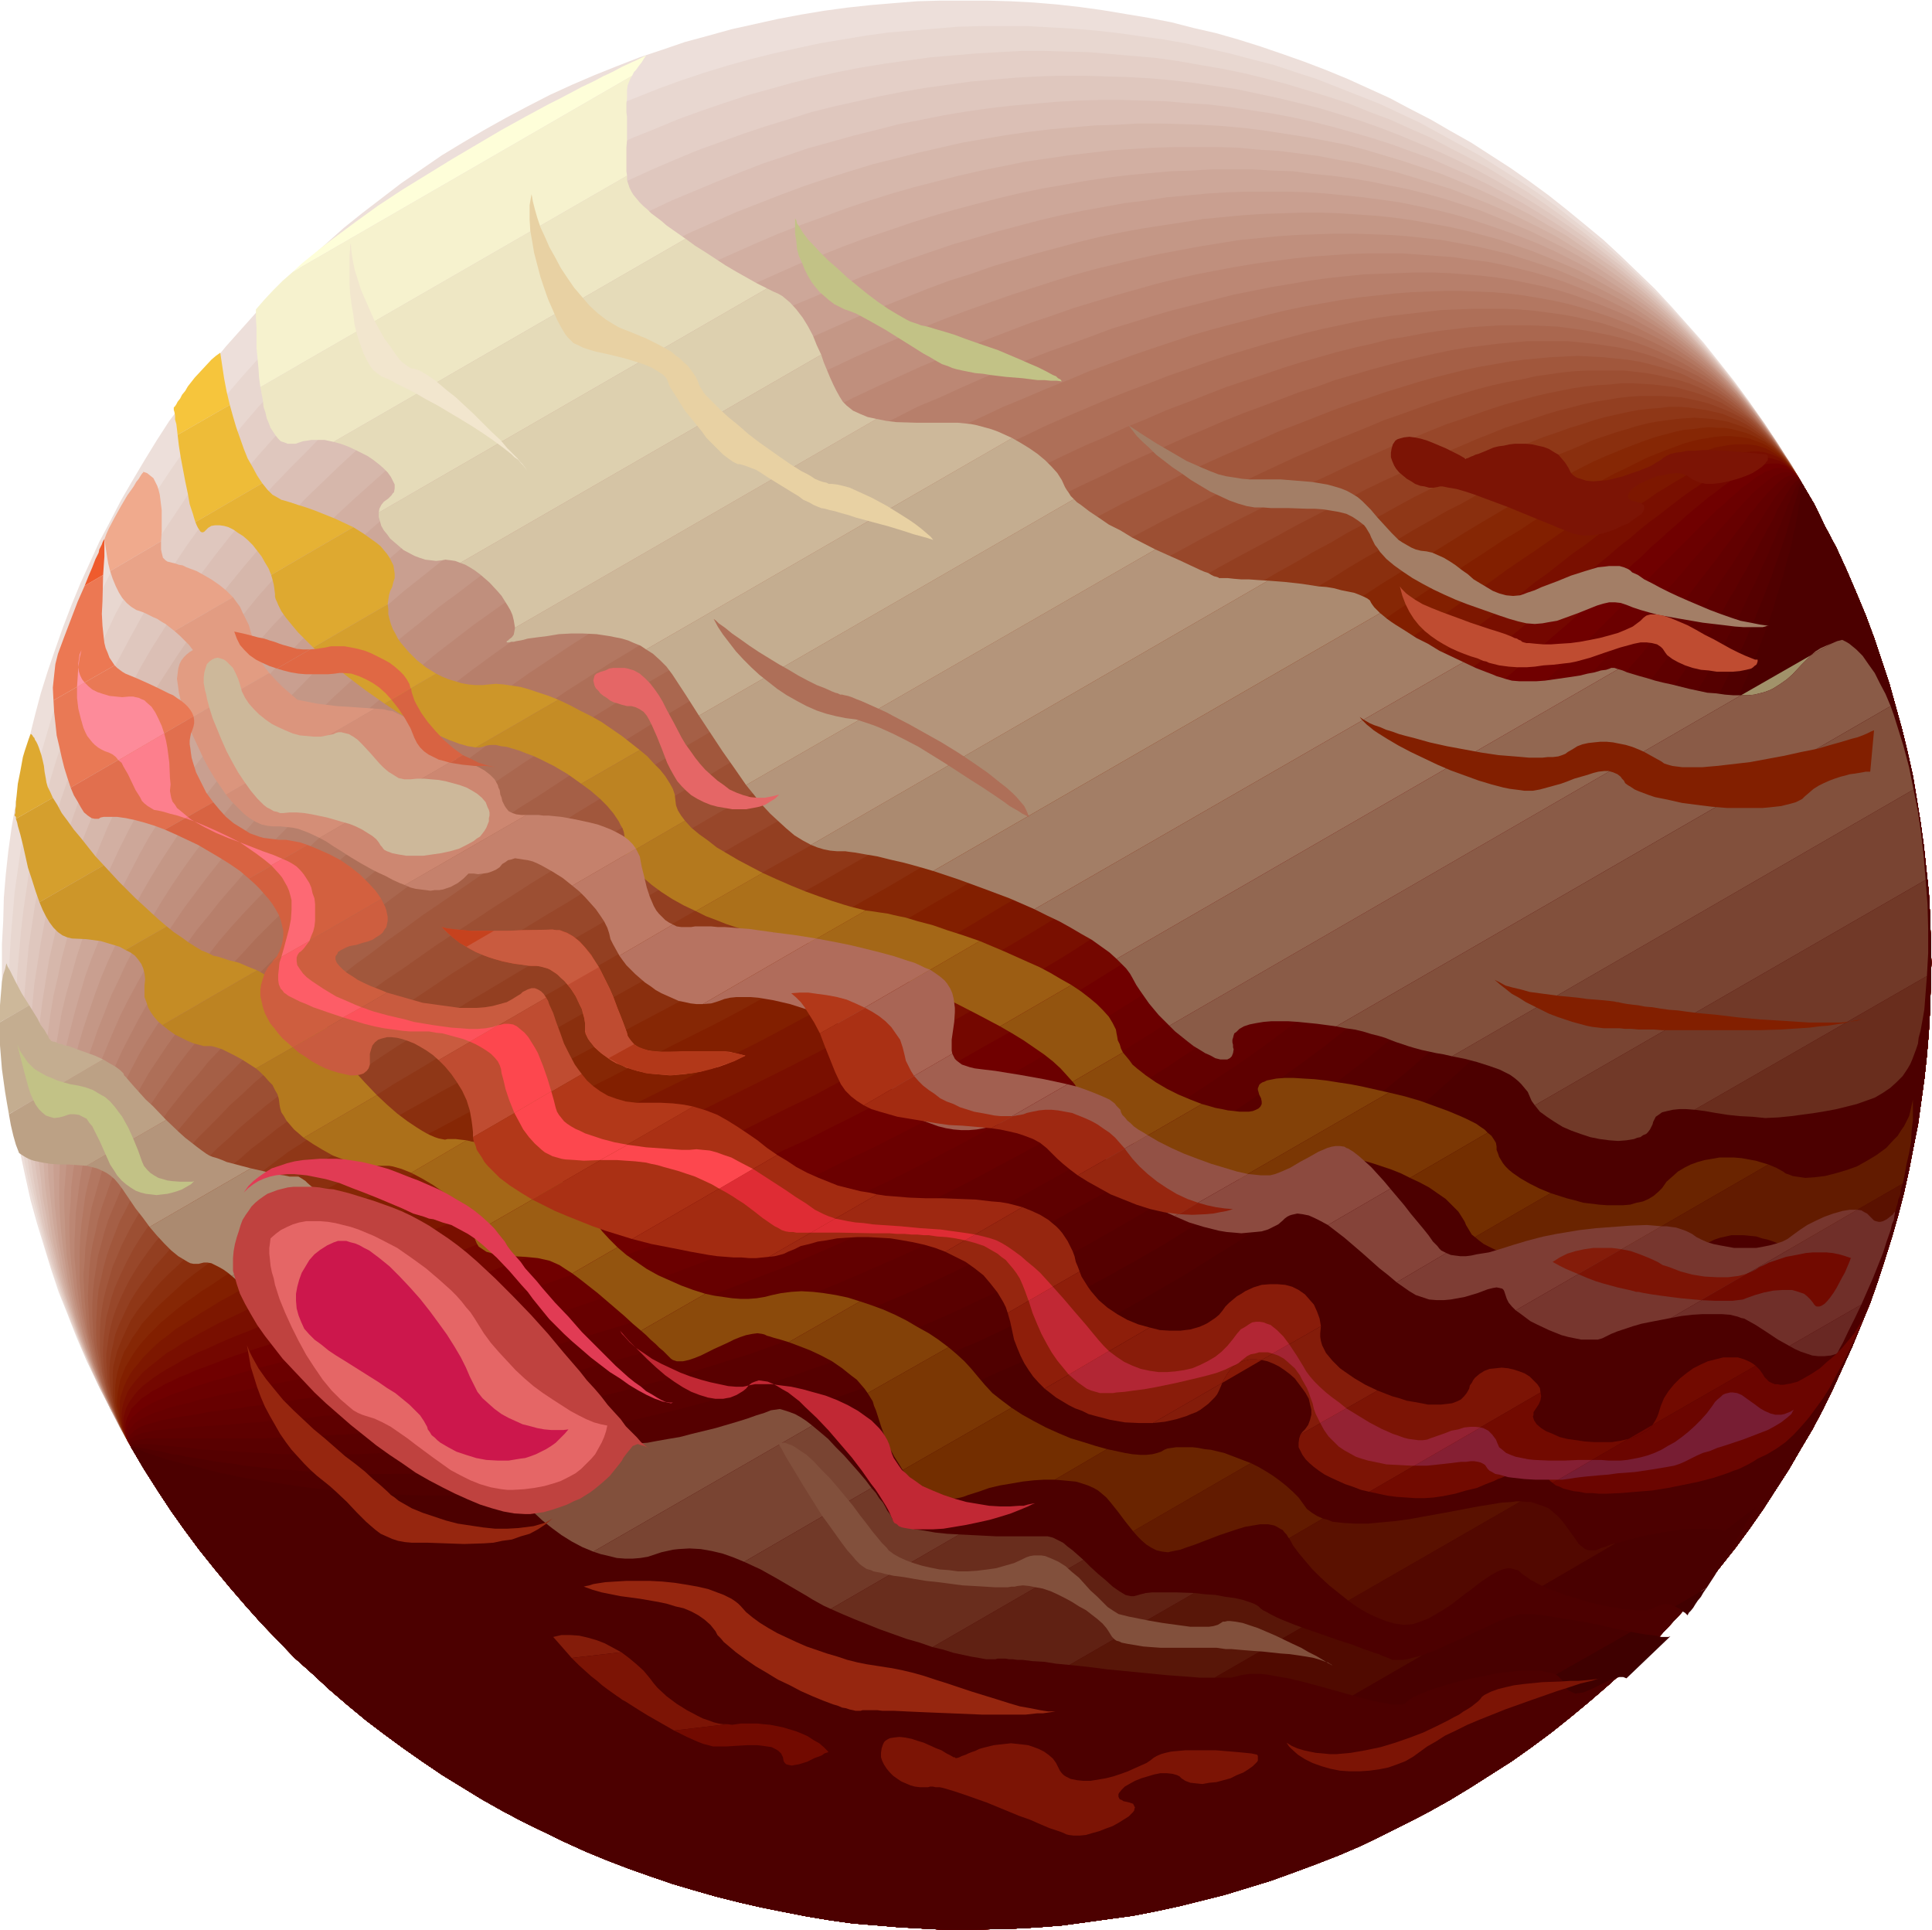 <svg xmlns="http://www.w3.org/2000/svg" fill-rule="evenodd" height="489.822" preserveAspectRatio="none" stroke-linecap="round" viewBox="0 0 3035 3031" width="490.455"><style>.pen1{stroke:none}.brush15{fill:#ae6f58}.brush25{fill:#821f00}.brush44{fill:#cdb89a}.brush49{fill:#a37e66}.brush54{fill:#82503c}.brush108{fill:#c2c286}.brush109{fill:#bf4c31}.brush112{fill:#e56666}.brush115{fill:#96260f}.brush116{fill:#7c1405}.brush120{fill:#e06844}.brush134{fill:#841c0a}.brush135{fill:#720a00}.brush136{fill:#6b0500}.brush144{fill:#fd474e}.brush145{fill:#df2c34}.brush147{fill:#c12834}</style><path class="pen1" style="fill:#eddfda" d="m2276 2828 33-20 33-21 33-21 31-22 31-23 30-24 29-24 29-25 28-25 27-26 26-26 26-28 25-27 24-28 23-29 23-29 22-30 21-30 20-31 20-31 18-31 19-32 17-32 16-33 15-33 15-33 14-34 14-34 12-34 11-34 11-35 10-35 9-35 8-36 7-36 7-35 5-36 5-36 4-37 3-36 2-36 1-37 1-36-1-37-1-36-2-37-4-37-4-37-5-36-6-37-6-36-8-36-9-37-10-36-10-36-12-36-12-36-13-35-15-36-15-35-16-35-18-34-17-35-20-34-20-33-20-33-22-32-22-32-23-31-23-29-24-30-25-28-25-28-26-28-27-26-27-26-27-25-29-24-28-23-29-23-30-22-30-21-31-20-31-20-32-18-31-18-33-17-32-17-33-15-33-15-34-14-34-13-34-12-35-12-35-11-35-10-35-8-35-9-36-7-36-6-36-6-36-5-36-4-36-3-37-2-36-1h-74l-36 1-37 3-36 3-37 4-37 5-36 6-37 7-36 8-36 8-36 10-37 10-35 12-36 12-36 14-35 14-35 15-35 16-35 18-34 18-34 19-34 20-33 20-32 22-32 22-30 23-30 23-30 24-28 25-28 25-28 27-26 26-25 27-25 28-25 28-23 28-23 30-21 30-22 29-20 31-19 31-19 32-18 31-17 33-17 32-15 33-15 33-14 34-13 34-12 34-12 35-11 35-9 34-9 36-9 35-7 36-6 36-6 35-5 36-4 37-3 36-1 37-2 36v73l2 37 2 36 3 37 4 37 5 36 6 37 7 36 8 37 8 36 10 36 11 36 11 36 12 36 14 35 14 36 15 35 17 35 17 34 18 35 19 34 20 34 21 33 21 32 22 31 23 31 24 30 24 29 25 29 25 28 26 27 26 27 28 25 27 25 28 24 29 24 29 22 30 22 30 21 31 21 31 19 31 19 32 18 32 17 33 16 33 16 33 15 34 14 34 13 34 12 35 12 34 10 35 10 36 9 35 8 35 7 36 7 36 6 36 5 37 3 36 3 36 2 37 2h37l36-1 37-1 36-2 37-3 37-5 36-5 37-5 36-7 37-8 36-9 36-9 36-11 36-11 36-13 35-13 36-14 35-15 35-17 34-17 35-18 34-19z"/><path class="pen1" style="fill:#e8d7d0" d="m2276 2828 33-20 33-21 33-21 31-22 31-23 30-24 29-24 29-25 28-25 27-26 26-26 26-28 25-27 24-28 23-29 23-29 22-30 21-30 20-31 20-31 18-31 19-32 17-32 16-33 15-33 15-33 14-34 14-34 12-34 11-34 11-35 10-35 9-35 8-36 7-36 7-35 5-36 5-36 4-37 3-36 2-36 1-37 1-36-1-37-1-36-2-37-4-37-4-37-5-36-6-37-6-36-8-36-9-37-10-36-10-36-12-36-12-36-13-35-15-36-15-35-16-35-18-34-17-35-20-34-19-32-20-32-21-31-22-31-22-30-23-29-23-28-24-28-25-27-25-26-26-25-26-25-27-24-28-23-28-22-28-22-29-21-30-20-30-19-30-19-31-17-31-17-31-17-32-15-32-15-33-13-33-13-33-13-34-11-33-11-35-9-34-9-35-8-35-8-34-6-36-5-35-5-36-4-36-3-35-2-36-2h-73l-36 1-36 3-36 3-37 3-36 5-36 6-36 6-37 8-36 8-36 9-36 10-36 11-36 12-36 13-35 14-36 14-35 16-35 16-35 18-35 18-34 20-34 20-33 21-33 21-32 22-31 23-30 23-30 24-28 24-29 25-27 26-27 26-26 27-25 27-25 28-24 28-22 29-23 29-21 29-21 30-20 30-19 31-18 32-18 31-17 32-16 32-15 32-15 33-13 33-13 33-12 34-11 34-10 34-10 34-8 35-8 34-7 35-6 35-5 35-5 35-3 35-3 35-2 36-1 35v36l1 35 2 36 2 35 4 36 5 35 5 36 6 35 7 35 9 35 9 36 9 35 11 34 12 35 13 34 14 35 14 34 16 34 17 33 17 34 19 33 20 34 21 33 21 32 22 31 23 31 24 30 24 29 25 29 25 28 26 27 26 27 28 25 27 25 28 24 29 24 29 22 30 22 30 21 31 21 31 19 31 19 32 18 32 17 33 16 33 16 33 15 34 14 34 13 34 12 35 12 34 10 35 10 36 9 35 8 35 7 36 7 36 6 36 5 37 3 36 3 36 2 37 2h37l36-1 37-1 36-2 37-3 37-5 36-5 37-5 36-7 37-8 36-9 36-9 36-11 36-11 36-13 35-13 36-14 35-15 35-17 34-17 35-18 34-19z"/><path class="pen1" style="fill:#e4cfc7" d="m2276 2828 33-20 33-21 33-21 31-22 31-23 30-24 29-24 29-25 28-25 27-26 26-26 26-28 25-27 24-28 23-29 23-29 22-30 21-30 20-31 20-31 18-31 19-32 17-32 16-33 15-33 15-33 14-34 14-34 12-34 11-34 11-35 10-35 9-35 8-36 7-36 7-35 5-36 5-36 4-37 3-36 2-36 1-37 1-36-1-37-1-36-2-37-4-37-4-37-5-36-6-37-6-36-8-36-9-37-10-36-10-36-12-36-12-36-13-35-15-36-15-35-16-35-18-34-17-35-20-34-19-31-19-31-20-31-21-29-22-29-22-28-23-27-23-27-24-26-25-25-25-24-26-24-26-23-27-22-27-21-28-21-28-20-28-19-30-18-29-18-30-16-31-16-30-16-32-14-31-14-32-12-32-13-33-11-33-10-33-10-34-9-33-8-34-7-35-6-34-6-35-5-35-3-35-3-35-3-35-1-36-1h-35l-36 2-36 2-35 3-36 3-36 5-36 5-37 6-36 7-36 8-36 9-36 10-36 10-36 12-35 12-36 13-36 15-35 14-36 16-35 17-35 18-35 18-35 20-34 20-33 21-33 22-32 22-31 22-31 23-30 24-29 24-29 25-27 25-28 27-26 26-26 27-25 27-24 28-23 28-23 28-22 29-21 29-20 30-20 30-19 30-18 31-17 31-17 31-15 32-15 32-14 32-13 32-13 33-11 33-11 33-10 33-9 33-9 34-7 34-7 33-5 35-5 34-4 34-3 34-3 34-1 35-1 34v34l1 35 3 34 3 35 4 34 5 34 5 35 7 34 8 34 8 34 9 34 11 33 11 34 12 33 14 34 14 33 15 33 16 32 17 33 18 32 20 34 21 33 21 32 22 31 23 31 24 30 24 29 25 29 25 28 26 27 26 27 28 25 27 25 28 24 29 24 29 22 30 22 30 21 31 21 31 19 31 19 32 18 32 17 33 16 33 16 33 15 34 14 34 13 34 12 35 12 34 10 35 10 36 9 35 8 35 7 36 7 36 6 36 5 37 3 36 3 36 2 37 2h37l36-1 37-1 36-2 37-3 37-5 36-5 37-5 36-7 37-8 36-9 36-9 36-11 36-11 36-13 35-13 36-14 35-15 35-17 34-17 35-18 34-19z"/><path class="pen1" style="fill:#dfc7be" d="m2276 2828 33-20 33-21 33-21 31-22 31-23 30-24 29-24 29-25 28-25 27-26 26-26 26-28 25-27 24-28 23-29 23-29 22-30 21-30 20-31 20-31 18-31 19-32 17-32 16-33 15-33 15-33 14-34 14-34 12-34 11-34 11-35 10-35 9-35 8-36 7-36 7-35 5-36 5-36 4-37 3-36 2-36 1-37 1-36-1-37-1-36-2-37-4-37-4-37-5-36-6-37-6-36-8-36-9-37-10-36-10-36-12-36-12-36-13-35-15-36-15-35-16-35-18-34-17-35-20-34-18-30-19-31-20-29-20-28-21-28-21-27-23-27-22-25-24-25-23-24-25-24-25-22-25-22-27-21-26-21-27-19-28-19-28-18-28-17-29-17-29-16-30-15-30-14-31-13-31-13-31-12-31-11-32-10-33-10-32-8-33-8-33-7-33-7-34-5-34-5-34-4-34-3-35-2-34-1-35-1h-35l-35 1-36 2-35 3-35 3-36 5-36 5-35 6-36 7-36 8-36 8-36 9-35 11-36 11-36 12-36 13-36 13-36 15-35 15-35 16-36 17-35 18-36 19-34 20-35 20-34 21-33 22-32 22-32 22-31 23-30 24-30 24-28 24-28 25-28 26-27 26-26 26-25 27-24 27-24 28-23 27-23 29-21 28-21 29-20 30-19 29-19 30-17 30-17 31-16 30-16 31-14 32-14 31-13 32-12 32-11 32-11 32-9 33-9 32-8 33-7 32-7 33-5 33-5 33-3 33-3 34-2 33-1 33v67l2 33 3 33 3 34 4 33 5 33 6 33 7 33 8 33 9 33 10 32 11 33 12 32 12 33 14 32 14 32 16 31 17 32 17 31 20 34 21 33 21 32 22 31 23 31 24 30 24 29 25 29 25 28 26 27 26 27 28 25 27 25 28 24 29 24 29 22 30 22 30 21 31 21 31 19 31 19 32 18 32 17 33 16 33 16 33 15 34 14 34 13 34 12 35 12 34 10 35 10 36 9 35 8 35 7 36 7 36 6 36 5 37 3 36 3 36 2 37 2h37l36-1 37-1 36-2 37-3 37-5 36-5 37-5 36-7 37-8 36-9 36-9 36-11 36-11 36-13 35-13 36-14 35-15 35-17 34-17 35-18 34-19z"/><path class="pen1" style="fill:#dbbfb5" d="m2276 2828 33-20 33-21 33-21 31-22 31-23 30-24 29-24 29-25 28-25 27-26 26-26 26-28 25-27 24-28 23-29 23-29 22-30 21-30 20-31 20-31 18-31 19-32 17-32 16-33 15-33 15-33 14-34 14-34 12-34 11-34 11-35 10-35 9-35 8-36 7-36 7-35 5-36 5-36 4-37 3-36 2-36 1-37 1-36-1-37-1-36-2-37-4-37-4-37-5-36-6-37-6-36-8-36-9-37-10-36-10-36-12-36-12-36-13-35-15-36-15-35-16-35-18-34-17-35-20-34-17-30-19-29-19-28-20-27-20-27-21-26-21-26-23-24-22-24-23-23-24-23-25-22-24-20-26-21-26-19-26-18-27-18-27-17-28-17-28-15-28-15-29-14-30-13-29-13-31-11-30-11-31-10-31-9-32-9-32-8-32-7-32-6-33-5-33-5-33-4-34-2-33-3-35-1-34-1h-34l-35 1-34 2-35 3-35 3-35 4-35 5-36 6-35 7-36 7-35 9-36 9-36 10-36 10-35 12-36 12-36 14-35 14-36 15-36 15-36 17-35 17-35 19-36 19-35 20-35 20-34 21-33 21-33 22-32 23-31 23-31 23-29 24-30 24-28 25-28 25-27 25-26 27-26 26-25 26-24 27-23 28-23 27-22 28-21 28-21 29-19 29-19 29-19 30-17 29-16 30-16 30-15 30-14 31-14 31-13 31-11 31-11 31-10 31-10 32-8 32-8 31-6 32-6 32-5 32-5 32-3 32-3 32-1 33-1 32v32l1 32 2 32 3 33 4 31 5 33 5 31 6 33 8 31 8 32 10 32 10 31 11 31 12 32 13 31 14 30 15 31 16 31 17 30 20 34 21 33 21 32 22 31 23 31 24 30 24 29 25 29 25 28 26 27 26 27 28 25 27 25 28 24 29 24 29 22 30 22 30 21 31 21 31 19 31 19 32 18 32 17 33 16 33 16 33 15 34 14 34 13 34 12 35 12 34 10 35 10 36 9 35 8 35 7 36 7 36 6 36 5 37 3 36 3 36 2 37 2h37l36-1 37-1 36-2 37-3 37-5 36-5 37-5 36-7 37-8 36-9 36-9 36-11 36-11 36-13 35-13 36-14 35-15 35-17 34-17 35-18 34-19z"/><path class="pen1" style="fill:#d6b7ab" d="m2276 2828 33-20 33-21 33-21 31-22 31-23 30-24 29-24 29-25 28-25 27-26 26-26 26-28 25-27 24-28 23-29 23-29 22-30 21-30 20-31 20-31 18-31 19-32 17-32 16-33 15-33 15-33 14-34 14-34 12-34 11-34 11-35 10-35 9-35 8-36 7-36 7-35 5-36 5-36 4-37 3-36 2-36 1-37 1-36-1-37-1-36-2-37-4-37-4-37-5-36-6-37-6-36-8-36-9-37-10-36-10-36-12-36-12-36-13-35-15-36-15-35-16-35-18-34-17-35-20-34-17-28-18-29-18-27-19-27-20-26-20-25-21-24-22-24-22-23-22-22-23-21-24-21-24-20-24-19-26-18-25-17-26-18-27-15-27-16-27-14-28-14-28-13-29-12-29-12-30-10-30-10-30-9-30-9-31-8-31-6-32-6-32-5-32-5-32-4-33-3-33-2-33-1-33-1h-34l-34 2-34 1-34 3-35 3-34 4-35 5-35 6-35 6-35 8-35 8-35 9-36 9-36 11-35 11-36 12-35 13-36 14-36 14-36 16-36 16-35 17-36 17-36 19-35 19-36 20-35 21-34 21-34 21-33 22-32 23-31 22-31 24-31 23-29 24-29 25-28 24-27 25-27 26-26 25-25 27-25 26-24 27-23 27-22 27-22 28-21 28-20 28-19 28-19 29-18 28-17 30-16 29-15 29-15 30-14 30-13 30-12 30-12 30-10 30-10 31-9 30-8 31-7 31-7 31-5 31-5 31-4 31-3 31-2 31-2 31v62l2 31 2 31 4 31 3 31 6 31 5 31 8 31 7 30 9 31 10 30 10 30 12 30 12 30 14 30 14 30 16 30 16 29 20 34 21 33 21 32 22 31 23 31 24 30 24 29 25 29 25 28 26 27 26 27 28 25 27 25 28 24 29 24 29 22 30 22 30 21 31 21 31 19 31 19 32 18 32 17 33 16 33 16 33 15 34 14 34 13 34 12 35 12 34 10 35 10 36 9 35 8 35 7 36 7 36 6 36 5 37 3 36 3 36 2 37 2h37l36-1 37-1 36-2 37-3 37-5 36-5 37-5 36-7 37-8 36-9 36-9 36-11 36-11 36-13 35-13 36-14 35-15 35-17 34-17 35-18 34-19z"/><path class="pen1" style="fill:#d2afa2" d="m2276 2828 33-20 33-21 33-21 31-22 31-23 30-24 29-24 29-25 28-25 27-26 26-26 26-28 25-27 24-28 23-29 23-29 22-30 21-30 20-31 20-31 18-31 19-32 17-32 16-33 15-33 15-33 14-34 14-34 12-34 11-34 11-35 10-35 9-35 8-36 7-36 7-35 5-36 5-36 4-37 3-36 2-36 1-37 1-36-1-37-1-36-2-37-4-37-4-37-5-36-6-37-6-36-8-36-9-37-10-36-10-36-12-36-12-36-13-35-15-36-15-35-16-35-18-34-17-35-20-34-16-28-18-27-18-26-18-26-19-25-20-24-20-23-21-23-21-22-22-21-22-20-23-20-24-19-24-18-24-17-25-17-25-15-26-16-27-14-26-13-27-13-28-12-28-11-28-11-29-9-29-9-30-9-30-7-30-7-30-5-31-6-31-4-32-4-32-2-31-3-33-1h-65l-33 1-34 2-33 2-34 4-34 4-34 5-35 5-34 7-35 7-35 8-35 9-35 9-35 10-35 11-36 12-35 13-36 13-36 14-35 15-36 16-36 16-36 18-36 17-36 19-36 20-36 20-35 21-34 21-34 21-33 22-33 23-32 22-31 23-30 24-30 23-30 24-28 25-28 25-27 25-26 25-26 25-25 26-24 26-24 27-22 27-23 26-21 27-20 28-20 27-19 28-18 28-18 28-17 29-15 28-16 29-14 29-14 29-12 29-12 29-11 29-11 30-9 29-9 30-8 30-6 29-7 30-5 30-4 30-4 30-2 30-2 30-1 30v30l1 30 2 30 2 30 4 29 4 30 5 30 7 30 7 29 8 30 10 29 9 29 11 29 12 30 13 28 14 29 15 29 16 28 20 34 21 33 21 32 22 31 23 31 24 30 24 29 25 29 25 28 26 27 26 27 28 25 27 25 28 24 29 24 29 22 30 22 30 21 31 21 31 19 31 19 32 18 32 17 33 16 33 16 33 15 34 14 34 13 34 12 35 12 34 10 35 10 36 9 35 8 35 7 36 7 36 6 36 5 37 3 36 3 36 2 37 2h37l36-1 37-1 36-2 37-3 37-5 36-5 37-5 36-7 37-8 36-9 36-9 36-11 36-11 36-13 35-13 36-14 35-15 35-17 34-17 35-18 34-19z"/><path class="pen1" style="fill:#cda799" d="m2276 2828 33-20 33-21 33-21 31-22 31-23 30-24 29-24 29-25 28-25 27-26 26-26 26-28 25-27 24-28 23-29 23-29 22-30 21-30 20-31 20-31 18-31 19-32 17-32 16-33 15-33 15-33 14-34 14-34 12-34 11-34 11-35 10-35 9-35 8-36 7-36 7-35 5-36 5-36 4-37 3-36 2-36 1-37 1-36-1-37-1-36-2-37-4-37-4-37-5-36-6-37-6-36-8-36-9-37-10-36-10-36-12-36-12-36-13-35-15-36-15-35-16-35-18-34-17-35-20-34-16-26-17-27-17-25-17-25-19-24-19-23-20-23-20-21-21-21-21-20-21-19-23-19-23-18-23-17-23-16-24-16-25-15-25-14-26-13-26-13-26-11-27-11-27-11-28-9-28-9-29-8-28-7-30-6-29-6-30-5-30-4-31-3-30-4-31-1-32-2h-64l-32 2-33 1-33 3-33 3-33 4-34 5-33 6-35 6-34 7-34 8-35 9-34 9-35 10-35 11-35 12-36 12-35 13-35 14-36 14-36 16-36 16-36 16-36 18-36 18-36 19-36 20-36 21-36 21-34 21-35 21-33 22-33 22-32 23-31 23-32 23-29 23-30 24-29 24-28 24-28 25-26 25-27 25-25 25-24 26-24 25-24 27-22 26-21 26-22 27-20 27-19 27-19 27-18 27-17 28-17 27-15 28-15 28-14 28-13 28-13 28-11 29-11 28-10 29-9 28-8 29-8 28-7 29-5 29-5 29-4 29-3 29-3 28-1 29-1 29v29l1 29 3 28 3 29 4 29 5 28 5 29 7 28 8 29 8 28 10 28 10 28 12 28 12 28 14 28 14 28 15 27 20 34 21 33 21 32 22 31 23 31 24 30 24 29 25 29 25 28 26 27 26 27 28 25 27 25 28 24 29 24 29 22 30 22 30 21 31 21 31 19 31 19 32 18 32 17 33 16 33 16 33 15 34 14 34 13 34 12 35 12 34 10 35 10 36 9 35 8 35 7 36 7 36 6 36 5 37 3 36 3 36 2 37 2h37l36-1 37-1 36-2 37-3 37-5 36-5 37-5 36-7 37-8 36-9 36-9 36-11 36-11 36-13 35-13 36-14 35-15 35-17 34-17 35-18 34-19z"/><path class="pen1" style="fill:#c99f90" d="m2276 2828 33-20 33-21 33-21 31-22 31-23 30-24 29-24 29-25 28-25 27-26 26-26 26-28 25-27 24-28 23-29 23-29 22-30 21-30 20-31 20-31 18-31 19-32 17-32 16-33 15-33 15-33 14-34 14-34 12-34 11-34 11-35 10-35 9-35 8-36 7-36 7-35 5-36 5-36 4-37 3-36 2-36 1-37 1-36-1-37-1-36-2-37-4-37-4-37-5-36-6-37-6-36-8-36-9-37-10-36-10-36-12-36-12-36-13-35-15-36-15-35-16-35-18-34-17-35-20-34-15-26-17-25-16-24-17-24-18-23-19-22-19-21-19-21-20-20-20-19-22-18-21-18-22-17-23-16-23-15-23-15-24-14-25-13-24-12-26-12-25-10-27-10-26-9-27-9-27-8-28-7-28-6-29-6-28-4-30-4-29-3-30-3-30-2-31-1h-62l-31 1-32 2-32 3-33 3-32 5-33 4-33 6-33 6-34 7-34 8-34 9-34 9-34 10-35 10-35 12-35 12-35 13-36 13-35 15-36 15-36 15-35 17-36 17-37 18-36 18-36 20-37 20-36 21-36 20-35 22-34 21-34 22-33 22-32 22-32 23-32 23-30 23-30 24-29 23-28 24-28 24-27 24-27 25-26 25-25 25-24 25-23 25-23 26-23 25-21 27-21 25-19 27-20 26-18 26-18 27-16 27-17 27-15 27-14 27-14 27-13 27-12 27-11 28-11 27-10 28-8 27-8 28-7 27-7 28-5 28-5 28-3 27-4 28-1 28-2 28v27l1 28 1 28 3 27 3 28 5 28 5 27 6 28 7 27 8 27 9 27 10 27 11 27 12 27 13 27 13 26 15 27 20 34 21 33 21 32 22 31 23 31 24 30 24 29 25 29 25 28 26 27 26 27 28 25 27 25 28 24 29 24 29 22 30 22 30 21 31 21 31 19 31 19 32 18 32 17 33 16 33 16 33 15 34 14 34 13 34 12 35 12 34 10 35 10 36 9 35 8 35 7 36 7 36 6 36 5 37 3 36 3 36 2 37 2h37l36-1 37-1 36-2 37-3 37-5 36-5 37-5 36-7 37-8 36-9 36-9 36-11 36-11 36-13 35-13 36-14 35-15 35-17 34-17 35-18 34-19z"/><path class="pen1" style="fill:#c49786" d="m2276 2828 33-20 33-21 33-21 31-22 31-23 30-24 29-24 29-25 28-25 27-26 26-26 26-28 25-27 24-28 23-29 23-29 22-30 21-30 20-31 20-31 18-31 19-32 17-32 16-33 15-33 15-33 14-34 14-34 12-34 11-34 11-35 10-35 9-35 8-36 7-36 7-35 5-36 5-36 4-37 3-36 2-36 1-37 1-36-1-37-1-36-2-37-4-37-4-37-5-36-6-37-6-36-8-36-9-37-10-36-10-36-12-36-12-36-13-35-15-36-15-35-16-35-18-34-17-35-20-34-15-25-15-24-16-24-17-22-17-22-18-22-18-20-19-19-19-19-20-18-21-18-21-17-21-15-21-15-23-15-23-13-23-13-23-12-25-11-24-10-25-10-26-9-26-9-26-7-26-7-27-6-28-5-28-5-28-4-28-3-29-2-30-2-29-1h-30l-30 1-31 1-31 2-31 3-32 3-31 5-33 5-32 5-33 6-33 7-33 8-33 9-34 9-34 10-34 10-34 12-35 11-35 13-35 14-35 14-35 14-36 16-36 16-36 17-36 17-73 37-36 20-37 20-37 21-36 21-35 22-34 21-34 22-34 22-33 22-32 23-31 22-31 23-30 23-30 24-29 23-28 24-27 23-27 25-26 24-26 24-24 25-24 24-24 25-22 25-22 25-21 26-20 25-20 25-19 26-18 26-17 26-17 26-16 26-15 26-14 26-13 26-13 27-12 26-11 26-10 27-9 26-9 27-8 27-6 26-6 27-5 27-5 26-3 27-3 26-1 27-1 26v27l1 26 2 27 3 26 4 27 4 26 6 27 6 26 8 26 8 26 10 26 10 26 11 26 13 26 13 26 14 25 20 34 21 33 21 32 22 31 23 31 24 30 24 29 25 29 25 28 26 27 26 27 28 25 27 25 28 24 29 24 29 22 30 22 30 21 31 21 31 19 31 19 32 18 32 17 33 16 33 16 33 15 34 14 34 13 34 12 35 12 34 10 35 10 36 9 35 8 35 7 36 7 36 6 36 5 37 3 36 3 36 2 37 2h37l36-1 37-1 36-2 37-3 37-5 36-5 37-5 36-7 37-8 36-9 36-9 36-11 36-11 36-13 35-13 36-14 35-15 35-17 34-17 35-18 34-19z"/><path class="pen1" style="fill:#c08f7d" d="m2276 2828 33-20 33-21 33-21 31-22 31-23 30-24 29-24 29-25 28-25 27-26 26-26 26-28 25-27 24-28 23-29 23-29 22-30 21-30 20-31 20-31 18-31 19-32 17-32 16-33 15-33 15-33 14-34 14-34 12-34 11-34 11-35 10-35 9-35 8-36 7-36 7-35 5-36 5-36 4-37 3-36 2-36 1-37 1-36-1-37-1-36-2-37-4-37-4-37-5-36-6-37-6-36-8-36-9-37-10-36-10-36-12-36-12-36-13-35-15-36-15-35-16-35-18-34-17-35-20-34-14-24-15-23-16-23-16-21-16-21-17-21-18-19-18-19-19-18-19-17-20-16-20-15-21-15-21-14-21-14-22-12-23-12-23-11-23-10-24-10-24-8-25-8-25-8-25-6-26-6-27-5-27-5-27-3-27-3-28-2-28-1-29-1h-29l-29 1-30 1-30 2-30 3-31 3-31 5-31 5-32 6-32 6-32 7-33 8-33 8-33 9-33 10-34 11-34 11-34 12-34 12-35 13-35 14-35 15-35 15-36 16-36 17-36 17-36 17-36 19-37 19-37 20-36 20-37 22-36 21-36 21-35 22-34 21-34 22-33 23-33 22-31 22-32 23-30 23-30 22-29 24-29 23-28 24-27 23-26 23-26 24-25 24-25 24-23 25-23 24-23 24-21 25-21 24-20 25-19 25-19 25-18 25-17 25-16 25-15 25-15 25-14 25-13 25-12 26-12 25-10 26-10 25-9 26-9 25-7 26-7 25-5 26-5 25-4 26-3 25-2 26-2 25v26l1 25 1 26 2 25 4 25 4 26 5 25 6 25 7 25 8 25 8 25 10 25 11 25 12 25 12 24 14 25 20 34 21 33 21 32 22 31 23 31 24 30 24 29 25 29 25 28 26 27 26 27 28 25 27 25 28 24 29 24 29 22 30 22 30 21 31 21 31 19 31 19 32 18 32 17 33 16 33 16 33 15 34 14 34 13 34 12 35 12 34 10 35 10 36 9 35 8 35 7 36 7 36 6 36 5 37 3 36 3 36 2 37 2h37l36-1 37-1 36-2 37-3 37-5 36-5 37-5 36-7 37-8 36-9 36-9 36-11 36-11 36-13 35-13 36-14 35-15 35-17 34-17 35-18 34-19z"/><path class="pen1" style="fill:#bc8774" d="m2276 2828 33-20 33-21 33-21 31-22 31-23 30-24 29-24 29-25 28-25 27-26 26-26 26-28 25-27 24-28 23-29 23-29 22-30 21-30 20-31 20-31 18-31 19-32 17-32 16-33 15-33 15-33 14-34 14-34 12-34 11-34 11-35 10-35 9-35 8-36 7-36 7-35 5-36 5-36 4-37 3-36 2-36 1-37 1-36-1-37-1-36-2-37-4-37-4-37-5-36-6-37-6-36-8-36-9-37-10-36-10-36-12-36-12-36-13-35-15-36-15-35-16-35-18-34-17-35-20-34-14-23-14-22-15-22-15-20-16-21-17-19-17-18-17-18-18-17-19-16-19-15-19-15-20-14-21-13-20-12-22-11-22-11-22-10-22-9-23-9-24-8-24-7-24-6-25-6-25-5-26-3-26-4-27-2-26-2-28-2h-55l-29 1-29 2-29 2-29 3-30 4-30 4-30 5-32 6-31 6-31 7-32 8-32 9-32 9-33 10-33 10-34 12-33 11-34 13-34 13-35 14-34 14-36 15-35 16-35 16-36 17-36 18-36 18-37 19-37 19-37 20-37 21-37 21-37 22-35 21-36 22-34 21-34 22-34 22-32 22-33 23-31 22-31 22-30 23-30 23-28 23-29 22-27 23-27 23-26 24-26 23-25 24-24 23-23 23-23 24-22 24-21 24-21 24-19 23-19 24-18 24-18 24-17 25-16 24-15 24-14 24-14 25-13 24-12 24-11 25-10 24-10 24-8 25-8 24-8 25-6 24-5 24-4 25-4 24-3 25-1 24-2 24v25l1 24 2 24 3 25 3 24 5 24 5 24 6 24 8 24 8 24 9 24 11 24 11 24 12 23 13 24 20 34 21 33 21 32 22 31 23 31 24 30 24 29 25 29 25 28 26 27 26 27 28 25 27 25 28 24 29 24 29 22 30 22 30 21 31 21 31 19 31 19 32 18 32 17 33 16 33 16 33 15 34 14 34 13 34 12 35 12 34 10 35 10 36 9 35 8 35 7 36 7 36 6 36 5 37 3 36 3 36 2 37 2h37l36-1 37-1 36-2 37-3 37-5 36-5 37-5 36-7 37-8 36-9 36-9 36-11 36-11 36-13 35-13 36-14 35-15 35-17 34-17 35-18 34-19z"/><path class="pen1" style="fill:#b77f6b" d="m2276 2828 33-20 33-21 33-21 31-22 31-23 30-24 29-24 29-25 28-25 27-26 26-26 26-28 25-27 24-28 23-29 23-29 22-30 21-30 20-31 20-31 18-31 19-32 17-32 16-33 15-33 15-33 14-34 14-34 12-34 11-34 11-35 10-35 9-35 8-36 7-36 7-35 5-36 5-36 4-37 3-36 2-36 1-37 1-36-1-37-1-36-2-37-4-37-4-37-5-36-6-37-6-36-8-36-9-37-10-36-10-36-12-36-12-36-13-35-15-36-15-35-16-35-18-34-17-35-20-34-13-22-14-21-14-21-15-20-15-19-16-18-16-18-18-16-17-16-18-15-18-14-19-14-19-13-20-12-20-11-20-11-21-9-22-9-22-8-22-8-23-7-23-6-24-5-24-5-25-4-25-3-25-2-26-2-26-1h-27l-26 1-28 1-27 1-29 3-28 3-29 4-29 5-30 5-30 6-30 6-31 8-31 8-32 8-31 9-32 10-33 10-32 12-33 12-34 12-33 13-34 14-35 14-34 15-35 16-36 15-35 18-36 17-36 18-36 18-37 20-37 19-37 21-37 21-38 21-37 21-36 22-35 22-35 21-34 22-34 22-33 22-33 22-32 22-31 22-30 22-30 23-29 22-29 22-28 23-27 22-27 23-25 23-26 23-24 22-24 23-23 23-23 23-21 23-21 23-20 23-20 23-18 23-19 23-17 24-16 23-16 23-15 23-14 24-13 23-12 23-12 23-11 24-10 23-10 23-8 24-7 23-7 24-6 23-5 23-4 23-3 24-3 23-1 23-1 23v23l2 24 2 23 3 23 4 23 5 23 6 23 6 23 8 23 9 23 9 23 11 22 12 23 12 23 20 34 21 33 21 32 22 31 23 31 24 30 24 29 25 29 25 28 26 27 26 27 28 25 27 25 28 24 29 24 29 22 30 22 30 21 31 21 31 19 31 19 32 18 32 17 33 16 33 16 33 15 34 14 34 13 34 12 35 12 34 10 35 10 36 9 35 8 35 7 36 7 36 6 36 5 37 3 36 3 36 2 37 2h37l36-1 37-1 36-2 37-3 37-5 36-5 37-5 36-7 37-8 36-9 36-9 36-11 36-11 36-13 35-13 36-14 35-15 35-17 34-17 35-18 34-19z"/><path class="pen1" style="fill:#b37761" d="m2276 2828 33-20 33-21 33-21 31-22 31-23 30-24 29-24 29-25 28-25 27-26 26-26 26-28 25-27 24-28 23-29 23-29 22-30 21-30 20-31 20-31 18-31 19-32 17-32 16-33 15-33 15-33 14-34 14-34 12-34 11-34 11-35 10-35 9-35 8-36 7-36 7-35 5-36 5-36 4-37 3-36 2-36 1-37 1-36-1-37-1-36-2-37-4-37-4-37-5-36-6-37-6-36-8-36-9-37-10-36-10-36-12-36-12-36-13-35-15-36-15-35-16-35-18-34-17-35-20-34-13-21-13-20-13-20-15-19-15-18-15-17-15-17-17-15-16-15-17-14-18-14-18-12-18-12-19-11-20-10-20-10-20-8-21-8-21-7-22-7-22-6-23-5-22-4-24-4-24-3-24-2-25-1-25-1h-25l-26 1-27 1-26 2-27 3-28 3-28 4-28 5-29 5-29 6-29 7-30 8-31 8-30 8-31 9-63 21-32 11-32 12-33 12-33 14-33 13-35 15-34 14-34 16-35 16-35 17-35 17-36 18-36 18-37 19-37 20-37 20-37 21-38 21-38 21-36 22-37 21-36 22-35 21-34 22-34 22-33 21-33 22-33 22-31 22-31 22-30 21-30 22-29 22-28 22-28 22-27 23-26 22-26 22-25 22-24 22-23 22-23 22-22 23-22 22-21 22-20 22-19 22-18 23-18 22-17 22-16 22-15 23-15 22-14 22-13 22-12 23-11 22-11 22-10 22-8 23-9 22-7 22-6 22-6 23-5 22-3 22-3 22-2 22-1 22v44l2 22 2 22 4 22 4 22 5 22 6 22 8 22 8 22 9 22 10 21 11 22 12 22 20 34 21 33 21 32 22 31 23 31 24 30 24 29 25 29 25 28 26 27 26 27 28 25 27 25 28 24 29 24 29 22 30 22 30 21 31 21 31 19 31 19 32 18 32 17 33 16 33 16 33 15 34 14 34 13 34 12 35 12 34 10 35 10 36 9 35 8 35 7 36 7 36 6 36 5 37 3 36 3 36 2 37 2h37l36-1 37-1 36-2 37-3 37-5 36-5 37-5 36-7 37-8 36-9 36-9 36-11 36-11 36-13 35-13 36-14 35-15 35-17 34-17 35-18 34-19z"/><path class="pen1 brush15" d="m2276 2828 33-20 33-21 33-21 31-22 31-23 30-24 29-24 29-25 28-25 27-26 26-26 26-28 25-27 24-28 23-29 23-29 22-30 21-30 20-31 20-31 18-31 19-32 17-32 16-33 15-33 15-33 14-34 14-34 12-34 11-34 11-35 10-35 9-35 8-36 7-36 7-35 5-36 5-36 4-37 3-36 2-36 1-37 1-36-1-37-1-36-2-37-4-37-4-37-5-36-6-37-6-36-8-36-9-37-10-36-10-36-12-36-12-36-13-35-15-36-15-35-16-35-18-34-17-35-20-34-12-20-13-19-13-19-14-18-14-17-14-16-15-16-16-14-16-14-16-13-17-13-17-11-18-11-19-10-18-9-20-9-19-7-20-7-21-7-21-5-21-5-22-4-22-3-23-3-23-2-24-1h-48l-25 1-25 1-26 3-26 3-26 3-27 4-27 5-28 6-28 6-29 7-29 8-29 8-30 9-30 9-30 10-31 11-32 11-31 12-32 12-33 13-33 14-33 14-34 15-33 16-35 16-34 16-36 17-35 18-36 18-36 19-36 19-37 20-38 20-37 22-38 21-38 22-74 43-36 21-35 22-35 22-35 21-34 22-33 21-32 22-32 21-31 22-31 21-30 22-29 21-29 22-28 21-27 22-27 21-26 22-25 21-25 22-24 21-23 21-23 22-22 21-21 21-20 22-20 21-19 21-18 22-17 21-17 21-16 22-15 21-14 21-14 21-12 21-12 22-12 21-10 21-9 21-9 21-8 21-6 21-6 21-6 21-4 22-3 21-3 21-1 21-2 21 1 21 1 20 2 22 2 20 4 21 5 21 6 21 6 21 8 21 9 20 9 21 11 21 11 21 20 34 21 33 21 32 22 31 23 31 24 30 24 29 25 29 25 28 26 27 26 27 28 25 27 25 28 24 29 24 29 22 30 22 30 21 31 21 31 19 31 19 32 18 32 17 33 16 33 16 33 15 34 14 34 13 34 12 35 12 34 10 35 10 36 9 35 8 35 7 36 7 36 6 36 5 37 3 36 3 36 2 37 2h37l36-1 37-1 36-2 37-3 37-5 36-5 37-5 36-7 37-8 36-9 36-9 36-11 36-11 36-13 35-13 36-14 35-15 35-17 34-17 35-18 34-19z"/><path class="pen1" style="fill:#aa674f" d="m2276 2828 33-20 33-21 33-21 31-22 31-23 30-24 29-24 29-25 28-25 27-26 26-26 26-28 25-27 24-28 23-29 23-29 22-30 21-30 20-31 20-31 18-31 19-32 17-32 16-33 15-33 15-33 14-34 14-34 12-34 11-34 11-35 10-35 9-35 8-36 7-36 7-35 5-36 5-36 4-37 3-36 2-36 1-37 1-36-1-37-1-36-2-37-4-37-4-37-5-36-6-37-6-36-8-36-9-37-10-36-10-36-12-36-12-36-13-35-15-36-15-35-16-35-18-34-17-35-20-34-11-19-13-18-12-18-13-17-14-16-14-15-14-15-15-14-15-13-16-12-16-11-17-10-17-10-18-9-17-8-19-8-19-7-19-6-20-5-20-4-21-4-21-3-22-3-22-1-22-1h-46l-48 3-25 3-25 3-25 4-26 5-26 4-27 7-27 6-28 7-28 8-28 8-29 9-29 10-30 10-30 10-31 12-30 12-32 12-32 14-32 13-32 15-33 14-34 16-33 16-35 17-34 17-35 17-35 18-36 19-37 19-36 20-37 20-38 20-37 22-39 21-38 22-38 22-36 22-37 22-35 21-36 21-34 22-34 21-34 21-32 22-32 21-32 21-62 42-29 21-29 21-29 21-27 21-28 21-26 21-26 21-25 20-24 21-24 20-23 21-22 21-22 20-21 21-20 20-19 20-19 20-18 21-17 20-16 20-16 21-14 20-14 20-14 21-12 20-12 20-10 20-10 20-9 20-9 20-7 20-7 20-6 20-4 19-5 21-3 20-2 19-1 20-1 20 1 20 1 20 2 20 4 20 4 19 5 20 6 20 7 20 8 19 9 20 10 20 11 20 20 34 21 33 21 32 22 31 23 31 24 30 24 29 25 29 25 28 26 27 26 27 28 25 27 25 28 24 29 24 29 22 30 22 30 21 31 21 31 19 31 19 32 18 32 17 33 16 33 16 33 15 34 14 34 13 34 12 35 12 34 10 35 10 36 9 35 8 35 7 36 7 36 6 36 5 37 3 36 3 36 2 37 2h37l36-1 37-1 36-2 37-3 37-5 36-5 37-5 36-7 37-8 36-9 36-9 36-11 36-11 36-13 35-13 36-14 35-15 35-17 34-17 35-18 34-19z"/><path class="pen1" style="fill:#a55f46" d="m2276 2828 33-20 33-21 33-21 31-22 31-23 30-24 29-24 29-25 28-25 27-26 26-26 26-28 25-27 24-28 23-29 23-29 22-30 21-30 20-31 20-31 18-31 19-32 17-32 16-33 15-33 15-33 14-34 14-34 12-34 11-34 11-35 10-35 9-35 8-36 7-36 7-35 5-36 5-36 4-37 3-36 2-36 1-37 1-36-1-37-1-36-2-37-4-37-4-37-5-36-6-37-6-36-8-36-9-37-10-36-10-36-12-36-12-36-13-35-15-36-15-35-16-35-18-34-17-35-20-34-11-18-11-18-12-16-13-17-13-14-13-15-14-13-14-13-15-12-15-11-15-10-16-10-16-8-18-8-17-7-17-7-19-6-19-5-18-4-20-3-20-3-20-2-21-2h-65l-23 2-23 2-24 3-24 3-24 4-24 5-26 6-26 6-26 7-26 7-27 8-28 8-27 10-29 9-29 11-29 11-30 11-30 12-30 13-31 13-31 14-32 14-33 15-32 16-34 16-33 16-34 17-35 18-35 18-35 18-36 20-36 19-37 20-37 20-38 22-37 21-39 22-39 22-37 22-37 22-37 21-36 22-35 21-36 22-34 21-33 21-34 21-32 21-32 21-32 20-30 21-30 20-30 21-28 20-29 20-27 21-27 20-26 20-26 20-25 20-24 19-23 20-23 20-22 20-21 19-21 20-20 19-19 19-18 20-18 19-16 20-17 19-15 19-15 19-13 19-13 19-12 19-12 19-10 19-10 19-8 19-8 19-8 19-6 19-5 19-5 18-3 19-3 19-2 19-1 19v18l1 19 1 19 3 19 4 19 4 18 6 19 6 19 8 18 8 19 10 19 10 19 20 34 21 33 21 32 22 31 23 31 24 30 24 29 25 29 25 28 26 27 26 27 28 25 27 25 28 24 29 24 29 22 30 22 30 21 31 21 31 19 31 19 32 18 32 17 33 16 33 16 33 15 34 14 34 13 34 12 35 12 34 10 35 10 36 9 35 8 35 7 36 7 36 6 36 5 37 3 36 3 36 2 37 2h37l36-1 37-1 36-2 37-3 37-5 36-5 37-5 36-7 37-8 36-9 36-9 36-11 36-11 36-13 35-13 36-14 35-15 35-17 34-17 35-18 34-19z"/><path class="pen1" style="fill:#a1573c" d="m2276 2828 33-20 33-21 33-21 31-22 31-23 30-24 29-24 29-25 28-25 27-26 26-26 26-28 25-27 24-28 23-29 23-29 22-30 21-30 20-31 20-31 18-31 19-32 17-32 16-33 15-33 15-33 14-34 14-34 12-34 11-34 11-35 10-35 9-35 8-36 7-36 7-35 5-36 5-36 4-37 3-36 2-36 1-37 1-36-1-37-1-36-2-37-4-37-4-37-5-36-6-37-6-36-8-36-9-37-10-36-10-36-12-36-12-36-13-35-15-36-15-35-16-35-18-34-17-35-20-34-10-17-11-17-12-16-11-14-13-15-12-13-14-12-13-12-14-11-14-10-15-9-16-9-15-7-16-8-17-6-17-5-18-5-17-4-19-3-19-2-19-2-20-1-20-1-20 1-21 1-22 2-21 2-23 3-23 4-23 4-24 5-24 6-24 6-25 7-26 8-26 8-26 9-27 9-28 10-28 11-28 11-29 11-29 13-30 13-30 13-31 14-31 14-31 16-32 15-33 16-32 17-34 17-34 17-34 18-35 19-35 19-36 19-37 20-37 21-37 20-38 22-37 21-39 22-40 23-37 22-38 21-37 22-36 22-36 21-35 21-34 21-34 21-34 21-33 20-32 21-32 20-31 20-30 20-30 20-29 20-29 20-28 19-27 20-27 19-26 20-25 18-25 20-23 19-24 19-22 18-22 19-21 19-20 18-20 18-18 19-19 19-17 18-17 18-15 18-15 18-15 18-13 18-13 18-12 18-11 18-10 18-9 18-9 17-7 18-7 18-6 17-5 18-4 18-4 17-2 18-1 18-1 18v17l1 18 3 18 3 17 4 18 5 18 6 18 7 18 7 17 9 18 10 18 20 34 21 33 21 32 22 31 23 31 24 30 24 29 25 29 25 28 26 27 26 27 28 25 27 25 28 24 29 24 29 22 30 22 30 21 31 21 31 19 31 19 32 18 32 17 33 16 33 16 33 15 34 14 34 13 34 12 35 12 34 10 35 10 36 9 35 8 35 7 36 7 36 6 36 5 37 3 36 3 36 2 37 2h37l36-1 37-1 36-2 37-3 37-5 36-5 37-5 36-7 37-8 36-9 36-9 36-11 36-11 36-13 35-13 36-14 35-15 35-17 34-17 35-18 34-19z"/><path class="pen1" style="fill:#9c4f33" d="m2276 2828 33-20 33-21 33-21 31-22 31-23 30-24 29-24 29-25 28-25 27-26 26-26 26-28 25-27 24-28 23-29 23-29 22-30 21-30 20-31 20-31 18-31 19-32 17-32 16-33 15-33 15-33 14-34 14-34 12-34 11-34 11-35 10-35 9-35 8-36 7-36 7-35 5-36 5-36 4-37 3-36 2-36 1-37 1-36-1-37-1-36-2-37-4-37-4-37-5-36-6-37-6-36-8-36-9-37-10-36-10-36-12-36-12-36-13-35-15-36-15-35-16-35-18-34-17-35-20-34-10-16-10-16-11-15-11-14-12-13-12-12-12-12-13-10-14-10-13-9-14-9-15-7-15-7-15-6-16-5-17-4-17-4-17-3-17-2-18-2h-57l-20 1-20 2-21 3-21 3-22 5-22 4-23 5-23 6-24 7-23 7-25 8-25 9-25 9-26 9-26 11-27 11-28 11-28 12-28 12-28 13-30 14-29 14-31 14-30 16-32 15-32 16-32 17-33 17-33 18-34 18-34 19-35 19-35 19-36 20-36 20-37 21-37 21-38 22-39 22-39 22-39 23-38 22-38 22-37 21-37 21-36 22-35 21-35 21-68 41-33 20-33 20-32 20-31 19-31 20-30 19-30 20-29 19-29 19-27 19-27 19-27 18-25 18-25 18-25 19-23 18-23 18-22 17-22 18-21 18-20 17-19 18-19 17-17 18-17 17-17 17-15 17-15 17-14 17-13 17-12 17-12 16-11 17-10 17-9 17-8 16-7 17-7 16-5 17-5 17-4 16-3 17-2 16-1 17v33l2 17 2 16 4 17 4 17 6 17 6 16 7 17 9 17 9 17 20 34 21 33 21 32 22 31 23 31 24 30 24 29 25 29 25 28 26 27 26 27 28 25 27 25 28 24 29 24 29 22 30 22 30 21 31 21 31 19 31 19 32 18 32 17 33 16 33 16 33 15 34 14 34 13 34 12 35 12 34 10 35 10 36 9 35 8 35 7 36 7 36 6 36 5 37 3 36 3 36 2 37 2h37l36-1 37-1 36-2 37-3 37-5 36-5 37-5 36-7 37-8 36-9 36-9 36-11 36-11 36-13 35-13 36-14 35-15 35-17 34-17 35-18 34-19z"/><path class="pen1" style="fill:#98472a" d="m2276 2828 33-20 33-21 33-21 31-22 31-23 30-24 29-24 29-25 28-25 27-26 26-26 26-28 25-27 24-28 23-29 23-29 22-30 21-30 20-31 20-31 18-31 19-32 17-32 16-33 15-33 15-33 14-34 14-34 12-34 11-34 11-35 10-35 9-35 8-36 7-36 7-35 5-36 5-36 4-37 3-36 2-36 1-37 1-36-1-37-1-36-2-37-4-37-4-37-5-36-6-37-6-36-8-36-9-37-10-36-10-36-12-36-12-36-13-35-15-36-15-35-16-35-18-34-17-35-20-34-9-15-10-15-10-14-11-13-11-12-11-11-12-11-12-10-13-8-13-8-13-8-14-6-15-6-15-5-15-4-15-4-16-2-17-2-17-1-17-1h-18l-18 2-19 1-19 2-20 3-20 4-20 4-21 5-22 6-22 6-22 7-23 8-23 8-24 8-25 10-24 10-26 10-25 11-27 12-27 12-27 13-28 13-28 14-29 14-29 15-30 15-31 16-31 16-31 17-32 17-33 18-33 18-33 19-35 19-34 19-35 20-36 20-37 21-37 21-37 22-38 22-39 22-39 22-40 23-38 23-38 21-37 22-37 22-37 21-36 21-35 20-34 20-34 21-34 20-33 19-32 20-32 19-31 19-31 19-30 19-29 18-29 18-28 19-27 18-27 18-26 17-26 18-25 17-24 17-23 17-23 17-22 17-21 17-21 16-20 17-19 16-18 17-18 16-16 16-16 16-15 16-15 16-14 15-13 16-11 16-12 16-10 15-10 16-8 15-8 16-7 15-7 16-5 15-4 16-4 15-2 16-2 15-1 16v15l1 16 2 15 3 16 4 16 5 15 6 16 6 16 8 16 9 16 20 34 21 33 21 32 22 31 23 31 24 30 24 29 25 29 25 28 26 27 26 27 28 25 27 25 28 24 29 24 29 22 30 22 30 21 31 21 31 19 31 19 32 18 32 17 33 16 33 16 33 15 34 14 34 13 34 12 35 12 34 10 35 10 36 9 35 8 35 7 36 7 36 6 36 5 37 3 36 3 36 2 37 2h37l36-1 37-1 36-2 37-3 37-5 36-5 37-5 36-7 37-8 36-9 36-9 36-11 36-11 36-13 35-13 36-14 35-15 35-17 34-17 35-18 34-19z"/><path class="pen1" style="fill:#933f21" d="m2276 2828 33-20 33-21 33-21 31-22 31-23 30-24 29-24 29-25 28-25 27-26 26-26 26-28 25-27 24-28 23-29 23-29 22-30 21-30 20-31 20-31 18-31 19-32 17-32 16-33 15-33 15-33 14-34 14-34 12-34 11-34 11-35 10-35 9-35 8-36 7-36 7-35 5-36 5-36 4-37 3-36 2-36 1-37 1-36-1-37-1-36-2-37-4-37-4-37-5-36-6-37-6-36-8-36-9-37-10-36-10-36-12-36-12-36-13-35-15-36-15-35-16-35-18-34-17-35-20-34-8-14-10-14-9-13-11-12-10-11-11-11-11-9-12-9-11-8-13-7-13-6-13-5-13-5-15-4-14-3-15-3-15-1-16-1h-33l-17 1-17 2-18 3-19 3-19 4-19 5-20 5-20 6-21 7-21 7-22 7-22 9-23 9-23 10-24 10-24 11-25 11-25 12-26 12-27 13-26 14-28 14-27 14-29 15-29 16-30 16-30 16-31 17-31 18-31 18-33 18-33 18-33 20-34 19-35 20-35 20-36 21-37 21-36 22-38 22-38 22-39 22-39 23-41 23-38 23-39 21-37 22-37 21-37 21-36 21-36 20-34 21-35 20-34 19-33 20-33 19-32 18-31 19-32 19-30 18-30 18-29 17-28 18-28 17-27 17-27 17-26 17-25 17-25 16-23 16-24 16-22 16-22 16-21 15-20 16-20 15-18 16-19 15-17 15-16 15-16 15-15 15-14 14-14 15-12 15-12 14-11 15-10 14-9 14-9 15-7 14-7 15-6 14-5 14-4 15-3 14-2 15-2 14v14l1 15 1 15 3 14 3 15 4 14 5 15 7 15 7 15 8 15 20 34 21 33 21 32 22 31 23 31 24 30 24 29 25 29 25 28 26 27 26 27 28 25 27 25 28 24 29 24 29 22 30 22 30 21 31 21 31 19 31 19 32 18 32 17 33 16 33 16 33 15 34 14 34 13 34 12 35 12 34 10 35 10 36 9 35 8 35 7 36 7 36 6 36 5 37 3 36 3 36 2 37 2h37l36-1 37-1 36-2 37-3 37-5 36-5 37-5 36-7 37-8 36-9 36-9 36-11 36-11 36-13 35-13 36-14 35-15 35-17 34-17 35-18 34-19z"/><path class="pen1" style="fill:#8f3717" d="m2276 2828 33-20 33-21 33-21 31-22 31-23 30-24 29-24 29-25 28-25 27-26 26-26 26-28 25-27 24-28 23-29 23-29 22-30 21-30 20-31 20-31 18-31 19-32 17-32 16-33 15-33 15-33 14-34 14-34 12-34 11-34 11-35 10-35 9-35 8-36 7-36 7-35 5-36 5-36 4-37 3-36 2-36 1-37 1-36-1-37-1-36-2-37-4-37-4-37-5-36-6-37-6-36-8-36-9-37-10-36-10-36-12-36-12-36-13-35-15-36-15-35-16-35-18-34-17-35-20-34-8-13-9-13-9-12-9-11-10-10-10-10-11-8-11-8-11-7-12-6-12-5-12-5-13-3-13-3-14-2-14-2-15-1h-15l-16 2-15 1-17 2-16 3-18 4-18 4-18 5-18 6-20 6-19 7-21 7-20 8-21 9-22 10-22 9-22 11-24 11-23 12-25 12-24 12-26 14-25 14-27 14-27 14-27 16-28 15-29 17-29 16-30 18-30 17-31 18-32 19-32 19-32 19-34 20-34 20-34 20-35 21-36 21-37 21-37 22-37 22-39 23-39 22-40 23-40 24-39 22-38 22-38 22-38 21-37 21-36 21-36 20-35 20-35 20-34 19-34 19-33 19-33 18-31 18-32 18-31 18-30 17-29 17-29 17-29 16-27 17-27 16-27 16-25 16-25 15-24 16-24 15-23 15-22 15-22 14-20 15-20 15-20 14-18 14-18 14-17 14-16 14-16 14-15 13-13 14-14 13-12 14-12 13-10 14-10 13-9 13-8 13-7 14-6 13-6 13-5 13-3 14-3 13-2 13-1 13v14l1 13 2 14 3 14 3 13 5 14 6 14 6 14 8 14 20 34 21 33 21 32 22 31 23 31 24 30 24 29 25 29 25 28 26 27 26 27 28 25 27 25 28 24 29 24 29 22 30 22 30 21 31 21 31 19 31 19 32 18 32 17 33 16 33 16 33 15 34 14 34 13 34 12 35 12 34 10 35 10 36 9 35 8 35 7 36 7 36 6 36 5 37 3 36 3 36 2 37 2h37l36-1 37-1 36-2 37-3 37-5 36-5 37-5 36-7 37-8 36-9 36-9 36-11 36-11 36-13 35-13 36-14 35-15 35-17 34-17 35-18 34-19z"/><path class="pen1" style="fill:#8a2f0e" d="m2276 2828 33-20 33-21 33-21 31-22 31-23 30-24 29-24 29-25 28-25 27-26 26-26 26-28 25-27 24-28 23-29 23-29 22-30 21-30 20-31 20-31 18-31 19-32 17-32 16-33 15-33 15-33 14-34 14-34 12-34 11-34 11-35 10-35 9-35 8-36 7-36 7-35 5-36 5-36 4-37 3-36 2-36 1-37 1-36-1-37-1-36-2-37-4-37-4-37-5-36-6-37-6-36-8-36-9-37-10-36-10-36-12-36-12-36-13-35-15-36-15-35-16-35-18-34-17-35-20-34-8-12-8-12-8-11-9-10-9-10-10-8-9-7-11-7-10-6-11-5-12-4-12-4-12-2-12-2-13-1-14-1-14 1-14 1-15 2-15 2-16 3-16 4-16 5-17 5-18 6-18 6-18 8-19 8-20 8-20 9-20 10-21 10-21 11-23 11-22 12-23 13-24 12-24 14-25 14-25 15-26 15-27 15-27 16-27 17-29 17-28 17-30 18-30 18-31 19-31 19-32 19-32 20-33 20-34 21-35 21-35 21-36 22-37 21-37 23-38 22-38 23-39 23-40 23-41 24-39 22-39 22-38 22-38 21-37 21-37 20-36 21-35 19-35 20-35 18-34 19-34 19-32 17-17 9-16 9-32 18-31 17-30 16-30 17-30 16-28 16-28 15-28 16-27 15-26 15-25 15-25 14-24 15-23 14-23 14-22 13-21 14-20 14-20 13-19 13-19 13-17 13-17 12-16 13-15 13-15 12-13 13-13 12-12 12-11 12-10 13-10 12-9 12-8 12-6 12-6 13-5 12-5 12-3 12-3 12-1 13v25l1 12 2 13 3 12 4 13 6 13 6 13 7 13 20 34 21 33 21 32 22 31 23 31 24 30 24 29 25 29 25 28 26 27 26 27 28 25 27 25 28 24 29 24 29 22 30 22 30 21 31 21 31 19 31 19 32 18 32 17 33 16 33 16 33 15 34 14 34 13 34 12 35 12 34 10 35 10 36 9 35 8 35 7 36 7 36 6 36 5 37 3 36 3 36 2 37 2h37l36-1 37-1 36-2 37-3 37-5 36-5 37-5 36-7 37-8 36-9 36-9 36-11 36-11 36-13 35-13 36-14 35-15 35-17 34-17 35-18 34-19z"/><path class="pen1" style="fill:#862705" d="m2276 2828 33-20 33-21 33-21 31-22 31-23 30-24 29-24 29-25 28-25 27-26 26-26 26-28 25-27 24-28 23-29 23-29 22-30 21-30 20-31 20-31 18-31 19-32 17-32 16-33 15-33 15-33 14-34 14-34 12-34 11-34 11-35 10-35 9-35 8-36 7-36 7-35 5-36 5-36 4-37 3-36 2-36 1-37 1-36-1-37-1-36-2-37-4-37-4-37-5-36-6-37-6-36-8-36-9-37-10-36-10-36-12-36-12-36-13-35-15-36-15-35-16-35-18-34-17-35-20-34-7-11-7-11-8-10-8-9-9-9-9-7-9-7-10-5-10-5-10-4-11-3-11-3-12-2h-11l-13-1-12 1-14 2-13 1-14 3-15 4-15 4-15 5-16 6-16 6-17 7-17 7-18 8-18 9-19 10-19 9-20 11-21 11-20 12-22 12-22 13-22 13-23 14-24 15-24 15-25 15-26 16-26 16-26 17-28 17-27 18-29 18-29 18-30 19-30 19-31 20-32 20-32 20-33 21-34 21-35 22-35 21-35 22-37 22-37 23-38 23-39 23-40 23-40 23-41 24-39 23-39 22-38 22-38 21-38 20-37 21-36 20-36 19-36 20-35 18-34 18-34 18-33 18-33 17-32 17-32 16-31 17-30 15-29 16-15 8-15 7-28 15-28 15-27 14-26 14-27 14-25 14-24 13-24 14-23 12-23 13-22 13-20 13-21 12-19 12-19 12-18 12-17 12-17 11-16 12-15 11-14 11-13 12-12 11-12 11-11 11-10 11-10 11-7 11-8 11-6 11-7 11-4 11-4 12-3 11-2 11-1 11v23l2 11 3 12 3 12 5 12 6 12 6 12 20 34 21 33 21 32 22 31 23 31 24 30 24 29 25 29 25 28 26 27 26 27 28 25 27 25 28 24 29 24 29 22 30 22 30 21 31 21 31 19 31 19 32 18 32 17 33 16 33 16 33 15 34 14 34 13 34 12 35 12 34 10 35 10 36 9 35 8 35 7 36 7 36 6 36 5 37 3 36 3 36 2 37 2h37l36-1 37-1 36-2 37-3 37-5 36-5 37-5 36-7 37-8 36-9 36-9 36-11 36-11 36-13 35-13 36-14 35-15 35-17 34-17 35-18 34-19z"/><path class="pen1 brush25" d="m2276 2828 33-20 33-21 33-21 31-22 31-23 30-24 29-24 29-25 28-25 27-26 26-26 26-28 25-27 24-28 23-29 23-29 22-30 21-30 20-31 20-31 18-31 19-32 17-32 16-33 15-33 15-33 14-34 14-34 12-34 11-34 11-35 10-35 9-35 8-36 7-36 7-35 5-36 5-36 4-37 3-36 2-36 1-37 1-36-1-37-1-36-2-37-4-37-4-37-5-36-6-37-6-36-8-36-9-37-10-36-10-36-12-36-12-36-13-35-15-36-15-35-16-35-18-34-17-35-20-34-6-11-7-9-8-10-7-7-8-8-8-6-9-6-9-5-9-3-10-4-10-2-10-1-11-1h-11l-12 1-12 2-13 2-12 3-14 4-13 5-14 5-15 6-15 6-16 8-16 8-17 8-17 9-17 10-18 10-19 11-19 12-20 12-20 12-21 14-22 13-21 14-23 15-23 15-24 16-24 16-25 17-26 17-26 18-27 17-27 19-28 18-29 19-30 20-30 20-31 20-31 21-32 20-33 22-34 21-34 22-35 22-36 23-37 22-37 23-38 23-39 24-40 23-40 24-42 24-39 23-39 22-39 21-38 22-38 20-37 21-37 19-36 20-36 19-36 18-34 17-34 18-34 17-33 17-32 16-32 16-32 16-30 15-31 15-29 14-29 15-28 14-28 13-27 14-26 13-26 12-25 13-24 12-24 13-23 11-22 12-21 12-21 11-20 11-20 11-18 11-18 10-17 11-16 11-16 10-14 10-14 10-13 10-12 10-12 10-10 10-10 10-9 10-8 10-7 10-6 10-6 10-4 10-4 10-2 10-2 10-1 11v10l2 10 2 11 3 11 4 11 5 11 6 11 20 34 21 33 21 32 22 31 23 31 24 30 24 29 25 29 25 28 26 27 26 27 28 25 27 25 28 24 29 24 29 22 30 22 30 21 31 21 31 19 31 19 32 18 32 17 33 16 33 16 33 15 34 14 34 13 34 12 35 12 34 10 35 10 36 9 35 8 35 7 36 7 36 6 36 5 37 3 36 3 36 2 37 2h37l36-1 37-1 36-2 37-3 37-5 36-5 37-5 36-7 37-8 36-9 36-9 36-11 36-11 36-13 35-13 36-14 35-15 35-17 34-17 35-18 34-19z"/><path class="pen1" style="fill:#7d1700" d="m2276 2828 33-20 33-21 33-21 31-22 31-23 30-24 29-24 29-25 28-25 27-26 26-26 26-28 25-27 24-28 23-29 23-29 22-30 21-30 20-31 20-31 18-31 19-32 17-32 16-33 15-33 15-33 14-34 14-34 12-34 11-34 11-35 10-35 9-35 8-36 7-36 7-35 5-36 5-36 4-37 3-36 2-36 1-37 1-36-1-37-1-36-2-37-4-37-4-37-5-36-6-37-6-36-8-36-9-37-10-36-10-36-12-36-12-36-13-35-15-36-15-35-16-35-18-34-17-35-20-34-6-9-6-10-7-7-7-8-7-6-8-5-8-5-8-4-9-3-9-2-9-1h-20l-10 1-11 2-11 2-12 4-12 4-13 5-13 6-14 6-14 7-14 7-15 8-15 9-16 10-17 10-16 10-18 12-18 12-18 12-19 13-20 14-20 14-21 14-22 15-22 16-22 16-12 8-11 8-24 17-25 18-25 17-25 19-27 19-27 19-28 19-28 20-29 20-30 20-31 21-31 21-32 22-33 22-34 22-34 22-35 22-35 23-37 23-38 24-38 23-39 24-40 23-40 24-42 25-40 22-40 23-39 22-76 41-38 20-37 20-36 19-36 18-36 18-35 18-35 17-34 17-33 16-65 31-32 15-31 15-31 14-30 14-29 13-29 14-28 12-27 13-27 12-26 12-26 12-24 11-24 11-24 11-23 11-22 10-21 11-20 10-20 10-19 10-19 9-17 10-17 9-16 10-15 9-14 9-14 9-13 8-12 10-11 8-10 9-9 9-9 9-7 9-7 8-6 9-5 9-4 9-3 9-3 9-1 9v19l2 10 2 10 4 9 4 11 6 10 20 34 21 33 21 32 22 31 23 31 24 30 24 29 25 29 25 28 26 27 26 27 28 25 27 25 28 24 29 24 29 22 30 22 30 21 31 21 31 19 31 19 32 18 32 17 33 16 33 16 33 15 34 14 34 13 34 12 35 12 34 10 35 10 36 9 35 8 35 7 36 7 36 6 36 5 37 3 36 3 36 2 37 2h37l36-1 37-1 36-2 37-3 37-5 36-5 37-5 36-7 37-8 36-9 36-9 36-11 36-11 36-13 35-13 36-14 35-15 35-17 34-17 35-18 34-19z"/><path class="pen1" style="fill:#790f00" d="m2276 2828 33-20 33-21 33-21 31-22 31-23 30-24 29-24 29-25 28-25 27-26 26-26 26-28 25-27 24-28 23-29 23-29 22-30 21-30 20-31 20-31 18-31 19-32 17-32 16-33 15-33 15-33 14-34 14-34 12-34 11-34 11-35 10-35 9-35 8-36 7-36 7-35 5-36 5-36 4-37 3-36 2-36 1-37 1-36-1-37-1-36-2-37-4-37-4-37-5-36-6-37-6-36-8-36-9-37-10-36-10-36-12-36-12-36-13-35-15-36-15-35-16-35-18-34-17-35-20-34-5-9-6-8-6-7-7-6-6-5-7-5-7-3-8-3-8-2-8-1h-9l-9 1-10 1-9 2-11 3-10 3-11 5-12 5-11 6-13 6-12 8-14 8-13 8-15 9-14 10-16 10-15 12-16 11-17 13-17 12-18 14-19 13-19 15-19 15-21 15-20 16-22 17-22 17-23 17-23 18-24 18-25 18-25 20-26 19-27 20-27 20-28 20-29 21-30 21-30 21-31 22-32 22-33 22-33 23-34 23-35 23-36 23-37 23-37 24-39 24-39 24-40 24-41 24-42 24-40 23-40 23-39 21-39 22-38 20-38 20-37 19-74 37-71 35-35 17-35 16-33 16-34 15-32 15-32 14-32 15-31 13-30 13-30 13-29 12-28 13-28 11-28 12-26 11-26 11-25 10-25 10-24 10-23 10-22 10-22 9-21 9-20 9-20 9-19 8-18 9-17 8-17 8-15 8-15 8-14 8-14 8-12 8-12 7-10 8-10 8-9 7-9 8-7 8-6 7-6 8-5 8-3 8-3 8-2 9-1 8v8l1 9 2 9 3 8 4 9 5 10 20 34 21 33 21 32 22 31 23 31 24 30 24 29 25 29 25 28 26 27 26 27 28 25 27 25 28 24 29 24 29 22 30 22 30 21 31 21 31 19 31 19 32 18 32 17 33 16 33 16 33 15 34 14 34 13 34 12 35 12 34 10 35 10 36 9 35 8 35 7 36 7 36 6 36 5 37 3 36 3 36 2 37 2h37l36-1 37-1 36-2 37-3 37-5 36-5 37-5 36-7 37-8 36-9 36-9 36-11 36-11 36-13 35-13 36-14 35-15 35-17 34-17 35-18 34-19z"/><path class="pen1" style="fill:#740700" d="m2276 2828 33-20 33-21 33-21 31-22 31-23 30-24 29-24 29-25 28-25 27-26 26-26 26-28 25-27 24-28 23-29 23-29 22-30 21-30 20-31 20-31 18-31 19-32 17-32 16-33 15-33 15-33 14-34 14-34 12-34 11-34 11-35 10-35 9-35 8-36 7-36 7-35 5-36 5-36 4-37 3-36 2-36 1-37 1-36-1-37-1-36-2-37-4-37-4-37-5-36-6-37-6-36-8-36-9-37-10-36-10-36-12-36-12-36-13-35-15-36-15-35-16-35-18-34-17-35-20-34-5-8-5-7-6-6-5-5-6-4-7-4-6-2-7-2-8-1h-7l-8 1-8 1-9 3-9 3-10 4-10 4-10 6-10 6-12 7-11 7-12 8-13 9-13 10-13 10-14 11-15 11-15 12-15 13-17 13-16 14-17 14-18 15-19 15-19 16-19 16-21 17-20 17-22 18-22 18-23 19-24 19-24 19-24 20-26 20-26 21-28 20-27 21-29 22-29 21-30 22-31 23-32 22-33 23-33 23-34 23-35 24-36 23-37 24-37 24-39 24-39 25-40 24-42 24-42 25-40 23-40 22-40 22-39 21-38 21-39 19-37 20-38 18-36 18-36 18-36 17-36 16-34 16-34 15-34 15-33 14-32 14-33 13-31 13-31 13-30 12-29 12-29 11-28 11-28 10-27 11-27 10-25 9-25 10-25 9-23 8-12 4-12 5-22 8-21 8-21 8-20 8-19 7-19 8-18 7-17 7-16 7-15 7-15 6-14 7-13 7-12 7-11 6-11 7-9 6-9 7-8 6-7 7-6 7-5 7-4 6-4 8-2 7-2 7v15l2 8 2 7 4 9 4 8 20 34 21 33 21 32 22 31 23 31 24 30 24 29 25 29 25 28 26 27 26 27 28 25 27 25 28 24 29 24 29 22 30 22 30 21 31 21 31 19 31 19 32 18 32 17 33 16 33 16 33 15 34 14 34 13 34 12 35 12 34 10 35 10 36 9 35 8 35 7 36 7 36 6 36 5 37 3 36 3 36 2 37 2h37l36-1 37-1 36-2 37-3 37-5 36-5 37-5 36-7 37-8 36-9 36-9 36-11 36-11 36-13 35-13 36-14 35-15 35-17 34-17 35-18 34-19z"/><path class="pen1" style="fill:#700000" d="m2276 2828 33-20 33-21 33-21 31-22 31-23 30-24 29-24 29-25 28-25 27-26 26-26 26-28 25-27 24-28 23-29 23-29 22-30 21-30 20-31 20-31 18-31 19-32 17-32 16-33 15-33 15-33 14-34 14-34 12-34 11-34 11-35 10-35 9-35 8-36 7-36 7-35 5-36 5-36 4-37 3-36 2-36 1-37 1-36-1-37-1-36-2-37-4-37-4-37-5-36-6-37-6-36-8-36-9-37-10-36-10-36-12-36-12-36-13-35-15-36-15-35-16-35-18-34-17-35-20-34-4-7-5-6-5-5-5-4-5-4-6-2-6-2h-13l-7 1-7 2-8 2-8 3-8 5-9 5-9 5-10 7-10 7-10 8-11 8-12 10-11 9-13 11-12 11-14 12-13 12-15 13-14 14-16 14-16 15-17 15-17 16-17 16-19 17-19 17-20 17-20 18-21 19-22 19-22 19-23 20-23 20-25 21-25 20-26 22-27 21-27 22-28 22-30 22-30 23-30 23-32 23-32 23-33 24-34 24-35 23-36 24-37 24-37 25-39 24-40 25-40 24-42 25-42 25-41 23-40 23-40 21-39 21-39 20-39 20-38 19-37 19-38 17-36 18-36 16-36 16-35 15-34 15-34 14-34 14-33 13-32 13-32 12-31 12-31 11-30 11-29 11-29 10-28 10-27 9-27 9-26 9-26 8-25 8-24 8-24 8-22 7-22 7-21 7-21 7-20 6-19 6-18 6-18 6-17 6-15 6-16 6-14 5-13 6-13 5-12 6-11 5-10 6-10 5-8 6-8 5-6 6-6 6-5 5-3 7-3 6-2 6-1 6v13l2 7 3 7 4 8 20 34 21 33 21 32 22 31 23 31 24 30 24 29 25 29 25 28 26 27 26 27 28 25 27 25 28 24 29 24 29 22 30 22 30 21 31 21 31 19 31 19 32 18 32 17 33 16 33 16 33 15 34 14 34 13 34 12 35 12 34 10 35 10 36 9 35 8 35 7 36 7 36 6 36 5 37 3 36 3 36 2 37 2h37l36-1 37-1 36-2 37-3 37-5 36-5 37-5 36-7 37-8 36-9 36-9 36-11 36-11 36-13 35-13 36-14 35-15 35-17 34-17 35-18 34-19z"/><path class="pen1" style="fill:#6b0000" d="m2276 2828 33-20 33-21 33-21 31-22 31-23 30-24 29-24 29-25 28-25 27-26 26-26 26-28 25-27 24-28 23-29 23-29 22-30 21-30 20-31 20-31 18-31 19-32 17-32 16-33 15-33 15-33 14-34 14-34 12-34 11-34 11-35 10-35 9-35 8-36 7-36 7-35 5-36 5-36 4-37 3-36 2-36 1-37 1-36-1-37-1-36-2-37-4-37-4-37-5-36-6-37-6-36-8-36-9-37-10-36-10-36-12-36-12-36-13-35-15-36-15-35-16-35-18-34-17-35-20-34-3-6-5-5-4-4-5-4-4-2-6-1-5-1h-6l-6 1-6 3-7 2-6 4-8 4-7 6-8 6-9 6-8 8-10 8-9 9-11 9-10 10-11 11-12 12-12 12-13 13-13 13-14 14-14 14-14 16-16 15-16 16-16 17-35 35-18 18-19 18-20 19-21 20-21 19-22 20-22 21-24 21-23 21-25 22-26 21-26 23-27 22-28 23-29 23-30 23-30 23-32 24-32 24-33 24-34 24-35 24-36 25-37 24-37 25-39 25-40 25-40 25-42 25-43 25-41 23-40 22-41 22-39 21-39 20-39 20-39 18-38 19-37 17-37 17-36 16-36 16-36 14-35 15-34 14-34 13-33 12-33 13-32 11-32 11-31 11-30 10-30 10-29 9-29 9-28 9-27 8-26 8-27 7-25 7-25 7-23 7-24 6-22 6-22 6-21 6-20 5-20 5-19 5-18 5-17 5-16 5-16 4-15 5-14 4-13 5-13 4-11 4-11 5-10 4-9 4-8 5-7 4-6 5-6 5-4 4-4 6-2 5-2 5v11l1 6 3 6 3 7 20 34 21 33 21 32 22 31 23 31 24 30 24 29 25 29 25 28 26 27 26 27 28 25 27 25 28 24 29 24 29 22 30 22 30 21 31 21 31 19 31 19 32 18 32 17 33 16 33 16 33 15 34 14 34 13 34 12 35 12 34 10 35 10 36 9 35 8 35 7 36 7 36 6 36 5 37 3 36 3 36 2 37 2h37l36-1 37-1 36-2 37-3 37-5 36-5 37-5 36-7 37-8 36-9 36-9 36-11 36-11 36-13 35-13 36-14 35-15 35-17 34-17 35-18 34-19z"/><path class="pen1" style="fill:#670000" d="m2276 2828 33-20 33-21 33-21 31-22 31-23 30-24 29-24 29-25 28-25 27-26 26-26 26-28 25-27 24-28 23-29 23-29 22-30 21-30 20-31 20-31 18-31 19-32 17-32 16-33 15-33 15-33 14-34 14-34 12-34 11-34 11-35 10-35 9-35 8-36 7-36 7-35 5-36 5-36 4-37 3-36 2-36 1-37 1-36-1-37-1-36-2-37-4-37-4-37-5-36-6-37-6-36-8-36-9-37-10-36-10-36-12-36-12-36-13-35-15-36-15-35-16-35-18-34-17-35-20-34-3-5-3-4-4-3-4-2-5-2h-9l-5 1-5 3-6 2-5 4-7 5-6 5-7 6-8 7-7 8-8 8-9 10-9 10-9 10-10 11-10 12-11 12-12 14-12 13-12 15-13 15-14 15-14 16-14 17-16 17-15 17-17 18-17 19-18 19-19 19-19 20-20 20-20 21-22 21-22 21-23 22-23 22-24 22-26 22-26 23-26 24-28 23-29 24-29 23-30 24-31 24-33 25-33 24-34 25-35 25-36 25-36 25-38 25-39 25-40 25-41 25-42 25-43 25-41 24-41 22-40 22-40 21-39 20-40 20-38 18-38 18-38 17-37 17-37 15-36 15-36 15-36 14-34 13-35 13-33 12-34 11-32 11-32 11-31 9-31 10-30 9-30 8-29 9-29 7-27 7-28 8-26 6-26 6-25 6-24 6-24 5-23 5-22 5-22 5-21 4-20 4-19 4-19 4-18 4-17 3-16 3-15 4-15 3-13 4-13 3-12 3-12 3-10 4-10 3-8 3-8 4-7 3-6 4-5 4-3 4-4 4-2 4-1 4v5l1 5 1 5 3 6 20 34 21 33 21 32 22 31 23 31 24 30 24 29 25 29 25 28 26 27 26 27 28 25 27 25 28 24 29 24 29 22 30 22 30 21 31 21 31 19 31 19 32 18 32 17 33 16 33 16 33 15 34 14 34 13 34 12 35 12 34 10 35 10 36 9 35 8 35 7 36 7 36 6 36 5 37 3 36 3 36 2 37 2h37l36-1 37-1 36-2 37-3 37-5 36-5 37-5 36-7 37-8 36-9 36-9 36-11 36-11 36-13 35-13 36-14 35-15 35-17 34-17 35-18 34-19z"/><path class="pen1" style="fill:#620000" d="m2276 2828 33-20 33-21 33-21 31-22 31-23 30-24 29-24 29-25 28-25 27-26 26-26 26-28 25-27 24-28 23-29 23-29 22-30 21-30 20-31 20-31 18-31 19-32 17-32 16-33 15-33 15-33 14-34 14-34 12-34 11-34 11-35 10-35 9-35 8-36 7-36 7-35 5-36 5-36 4-37 3-36 2-36 1-37 1-36-1-37-1-36-2-37-4-37-4-37-5-36-6-37-6-36-8-36-9-37-10-36-10-36-12-36-12-36-13-35-15-36-15-35-16-35-18-34-17-35-20-34-2-4-3-3-4-2-3-2h-7l-5 2-4 2-4 3-5 4-5 5-6 6-6 6-6 7-7 8-7 9-8 9-7 11-8 10-9 12-9 12-10 13-10 14-11 14-11 14-12 16-12 15-13 17-13 17-14 17-15 18-15 19-16 18-16 20-18 20-18 20-18 21-20 21-20 21-20 22-22 22-22 22-24 23-24 23-24 23-26 24-27 24-27 24-28 24-30 24-29 25-32 25-31 25-33 25-34 25-35 25-36 25-37 25-38 26-39 26-40 25-41 25-42 26-44 25-41 24-41 22-41 22-40 21-40 20-39 19-39 19-39 17-38 17-37 16-37 16-37 14-36 14-36 14-35 12-35 13-34 11-33 11-33 10-33 10-31 9-32 9-31 8-30 8-29 7-29 7-28 6-28 7-26 5-27 5-25 5-25 5-25 4-23 4-23 4-22 4-21 3-21 3-20 3-19 3-18 2-17 3-18 2-15 2-16 2-14 3-13 2-13 2-12 2-10 2-11 2-9 3-8 2-7 2-7 3-5 3-5 3-3 3-3 3-2 3-1 4 1 4 1 4 2 5 20 34 21 33 21 32 22 31 23 31 24 30 24 29 25 29 25 28 26 27 26 27 28 25 27 25 28 24 29 24 29 22 30 22 30 21 31 21 31 19 31 19 32 18 32 17 33 16 33 16 33 15 34 14 34 13 34 12 35 12 34 10 35 10 36 9 35 8 35 7 36 7 36 6 36 5 37 3 36 3 36 2 37 2h37l36-1 37-1 36-2 37-3 37-5 36-5 37-5 36-7 37-8 36-9 36-9 36-11 36-11 36-13 35-13 36-14 35-15 35-17 34-17 35-18 34-19z"/><path class="pen1" style="fill:#5e0000" d="m2276 2828 33-20 33-21 33-21 31-22 31-23 30-24 29-24 29-25 28-25 27-26 26-26 26-28 25-27 24-28 23-29 23-29 22-30 21-30 20-31 20-31 18-31 19-32 17-32 16-33 15-33 15-33 14-34 14-34 12-34 11-34 11-35 10-35 9-35 8-36 7-36 7-35 5-36 5-36 4-37 3-36 2-36 1-37 1-36-1-37-1-36-2-37-4-37-4-37-5-36-6-37-6-36-8-36-9-37-10-36-10-36-12-36-12-36-13-35-15-36-15-35-16-35-18-34-17-35-20-34-2-3-2-2-3-1-3-1-3 1-3 1-3 2-4 4-4 4-4 5-5 6-5 6-5 8-5 8-6 9-6 10-7 10-7 11-8 12-8 13-8 13-9 14-10 14-10 15-10 16-11 16-12 17-12 17-13 19-13 18-14 19-14 19-16 20-16 20-16 21-18 21-18 21-19 22-19 23-20 22-22 23-22 23-22 24-24 24-24 23-25 25-27 24-27 25-28 25-29 25-30 25-30 25-32 26-33 25-34 25-35 26-35 26-37 26-38 25-39 26-41 26-41 26-42 25-44 26-42 23-41 23-41 22-40 21-41 20-39 19-39 18-39 17-39 17-38 16-37 15-37 15-37 13-36 13-36 12-34 11-35 11-34 11-33 9-33 9-32 9-32 8-31 7-31 7-30 6-29 6-29 6-28 5-27 5-27 4-26 4-25 4-25 3-24 3-23 3-23 2-22 3-21 2-20 2-20 1-19 2-18 1-17 2-16 1-16 1-15 1-14 1-13 1-13 1-11 1-11 1-9 1-9 1-8 2-7 1-6 2-5 2-4 2-3 2-3 2-1 3v3l1 3 1 4 20 34 21 33 21 32 22 31 23 31 24 30 24 29 25 29 25 28 26 27 26 27 28 25 27 25 28 24 29 24 29 22 30 22 30 21 31 21 31 19 31 19 32 18 32 17 33 16 33 16 33 15 34 14 34 13 34 12 35 12 34 10 35 10 36 9 35 8 35 7 36 7 36 6 36 5 37 3 36 3 36 2 37 2h37l36-1 37-1 36-2 37-3 37-5 36-5 37-5 36-7 37-8 36-9 36-9 36-11 36-11 36-13 35-13 36-14 35-15 35-17 34-17 35-18 34-19z"/><path class="pen1" style="fill:#590000" d="m2276 2828 33-20 33-21 33-21 31-22 31-23 30-24 29-24 29-25 28-25 27-26 26-26 26-28 25-27 24-28 23-29 23-29 22-30 21-30 20-31 20-31 18-31 19-32 17-32 16-33 15-33 15-33 14-34 14-34 12-34 11-34 11-35 10-35 9-35 8-36 7-36 7-35 5-36 5-36 4-37 3-36 2-36 1-37 1-36-1-37-1-36-2-37-4-37-4-37-5-36-6-37-6-36-8-36-9-37-10-36-10-36-12-36-12-36-13-35-15-36-15-35-16-35-18-34-17-35-20-34-1-2-2-1-2-1-2 1-3 2-2 2-3 3-3 5-3 5-4 6-4 7-4 7-5 8-4 10-5 10-6 10-6 12-7 12-6 13-8 14-7 14-9 15-8 15-10 16-9 17-11 17-10 18-12 18-12 19-13 19-13 20-14 20-15 21-15 21-16 22-17 22-17 22-19 23-18 23-21 23-20 24-22 24-22 24-23 24-24 25-25 25-26 25-27 25-27 26-29 26-30 25-30 26-32 26-33 26-33 26-35 26-36 26-37 27-38 26-39 26-41 26-41 26-43 26-44 26-42 23-41 23-42 22-40 21-41 20-40 19-39 18-40 17-38 16-38 16-38 14-37 14-38 13-36 13-36 11-35 11-35 11-35 9-33 9-34 9-32 8-32 7-32 6-31 7-30 5-30 5-29 5-29 4-28 4-27 3-26 3-26 3-25 2-25 2-24 2-23 1-22 2-22 1h-21l-20 1-19 1H231l-6 1-6 1-5 1-4 1-2 1-2 2-1 2v2l1 3 20 34 21 33 21 32 22 31 23 31 24 30 24 29 25 29 25 28 26 27 26 27 28 25 27 25 28 24 29 24 29 22 30 22 30 21 31 21 31 19 31 19 32 18 32 17 33 16 33 16 33 15 34 14 34 13 34 12 35 12 34 10 35 10 36 9 35 8 35 7 36 7 36 6 36 5 37 3 36 3 36 2 37 2h37l36-1 37-1 36-2 37-3 37-5 36-5 37-5 36-7 37-8 36-9 36-9 36-11 36-11 36-13 35-13 36-14 35-15 35-17 34-17 35-18 34-19z"/><path class="pen1" style="fill:#500" d="m2276 2828 33-20 33-21 33-21 31-22 31-23 30-24 29-24 29-25 28-25 27-26 26-26 26-28 25-27 24-28 23-29 23-29 22-30 21-30 20-31 20-31 18-31 19-32 17-32 16-33 15-33 15-33 14-34 14-34 12-34 11-34 11-35 10-35 9-35 8-36 7-36 7-35 5-36 5-36 4-37 3-36 2-36 1-37 1-36-1-37-1-36-2-37-4-37-4-37-5-36-6-37-6-36-8-36-9-37-10-36-10-36-12-36-12-36-13-35-15-36-15-35-16-35-18-34-17-35-20-34-1-1h-2l-2 2-2 2-2 4-2 4-2 5-3 6-3 8-3 7-3 9-4 9-4 11-5 11-4 11-6 13-5 13-7 14-6 14-7 16-8 15-8 17-8 17-9 18-10 18-10 19-11 19-11 20-12 20-13 21-13 21-14 21-15 23-15 22-17 23-17 23-18 23-18 24-19 25-21 24-20 25-22 25-23 25-24 26-24 25-26 26-26 26-28 26-28 26-30 26-30 27-31 26-33 27-34 26-35 27-36 26-37 27-38 26-39 27-41 26-42 26-42 26-45 26-42 24-42 23-41 22-41 21-41 19-40 19-40 18-40 17-39 16-38 15-38 15-38 13-37 13-37 12-36 11-36 10-35 10-35 9-34 8-34 8-33 7-33 7-32 6-31 5-31 4-30 5-30 4-29 3-28 3-28 2-27 2-26 2-26 1-25 1-24 1h-24l-22 1-22-1h-42l-21-1-18-1-19-1-17-1-17-1-16-1-15-1-14-1-14-2-12-1-12-1-11-1-10-1-9-1-8-1h-26l-3 1-1 1-1 1 1 2 20 34 21 33 21 32 22 31 23 31 24 30 24 29 25 29 25 28 26 27 26 27 28 25 27 25 28 24 29 24 29 22 30 22 30 21 31 21 31 19 31 19 32 18 32 17 33 16 33 16 33 15 34 14 34 13 34 12 35 12 34 10 35 10 36 9 35 8 35 7 36 7 36 6 36 5 37 3 36 3 36 2 37 2h37l36-1 37-1 36-2 37-3 37-5 36-5 37-5 36-7 37-8 36-9 36-9 36-11 36-11 36-13 35-13 36-14 35-15 35-17 34-17 35-18 34-19z"/><path class="pen1" style="fill:#500000" d="m2276 2828 33-20 33-21 33-21 31-22 31-23 30-24 29-24 29-25 28-25 27-26 26-26 26-28 25-27 24-28 23-29 23-29 22-30 21-30 20-31 20-31 18-31 19-32 17-32 16-33 15-33 15-33 14-34 14-34 12-34 11-34 11-35 10-35 9-35 8-36 7-36 7-35 5-36 5-36 4-37 3-36 2-36 1-37 1-36-1-37-1-36-2-37-4-37-4-37-5-36-6-37-6-36-8-36-9-37-10-36-10-36-12-36-12-36-13-35-15-36-15-35-16-35-18-34-17-35-20-34h-1l-1 2-1 3-1 3-1 5-1 5-2 6-2 7-3 8-2 9-3 10-3 10-3 12-4 11-4 13-5 14-5 14-5 15-6 15-6 16-7 17-7 18-8 18-8 19-9 19-10 19-10 21-10 20-12 21-12 22-13 22-13 23-14 23-15 23-16 24-16 24-17 24-18 25-19 25-20 25-20 26-22 25-22 26-23 26-25 26-25 27-26 26-27 27-28 27-29 27-31 27-31 27-33 27-33 27-35 27-36 27-37 27-38 26-40 27-41 27-41 26-43 27-45 26-43 24-42 23-41 22-42 20-41 20-40 19-41 17-39 17-40 16-39 15-38 14-38 13-38 12-37 12-37 10-36 10-36 9-35 9-34 7-34 7-34 7-33 5-32 6-32 4-32 4-30 3-30 3-30 3-29 2-28 1-27 2H550l-23-2-23-1-22-1-21-2-20-1-20-2-19-2-18-2-17-3-17-2-15-2-15-3-14-2-13-2-12-3-11-1-11-3-9-2-9-1-8-2-6-1-6-1-5-1h-2l-2-1h-6v1l20 34 21 33 21 32 22 31 23 31 24 30 24 29 25 29 25 28 26 27 26 27 28 25 27 25 28 24 29 24 29 22 30 22 30 21 31 21 31 19 31 19 32 18 32 17 33 16 33 16 33 15 34 14 34 13 34 12 35 12 34 10 35 10 36 9 35 8 35 7 36 7 36 6 36 5 37 3 36 3 36 2 37 2h37l36-1 37-1 36-2 37-3 37-5 36-5 37-5 36-7 37-8 36-9 36-9 36-11 36-11 36-13 35-13 36-14 35-15 35-17 34-17 35-18 34-19z"/><path class="pen1" style="fill:#4c0000" d="m2276 2828 33-20 33-21 33-21 31-22 31-23 30-24 29-24 29-25 28-25 27-26 26-26 26-28 25-27 24-28 23-29 23-29 22-30 21-30 20-31 20-31 18-31 19-32 17-32 16-33 15-33 15-33 14-34 14-34 12-34 11-34 11-35 10-35 9-35 8-36 7-36 7-35 5-36 5-36 4-37 3-36 2-36 1-37 1-36-1-37-1-36-2-37-4-37-4-37-5-36-6-37-6-36-8-36-9-37-10-36-10-36-12-36-12-36-13-35-15-36-15-35-16-35-18-34-17-35-20-34v8l-1 5-1 6v6l-1 7-2 8-1 9-2 10-2 11-3 11-2 13-3 12-4 14-4 15-4 15-5 16-5 16-5 18-6 17-7 19-7 19-8 20-8 20-9 20-9 21-10 22-11 22-11 23-12 23-13 23-14 24-14 24-15 25-16 25-17 25-17 25-18 26-19 26-21 26-20 27-22 26-23 27-24 27-25 27-26 28-27 27-28 27-29 28-30 27-31 28-32 27-34 28-35 27-36 27-37 27-38 28-40 27-41 27-42 26-43 27-45 26-43 25-42 22-42 22-42 21-41 20-41 18-40 18-40 16-40 16-40 14-38 14-39 13-38 12-37 11-37 10-37 9-36 9-35 7-36 7-34 7-34 5-34 5-32 5-33 3-31 3-32 3-30 2-30 2-29 1h-84l-27-1-26-1-25-1-25-2-24-2-23-2-22-2-22-3-21-3-20-3-19-3-19-3-18-3-17-4-16-3-15-4-15-4-13-3-13-3-12-3-11-3-10-3-9-3-8-3-8-2-6-3-5-2-5-1-3-1-3-1-2-1 20 34 21 33 21 32 22 31 23 31 24 30 24 29 25 29 25 28 26 27 26 27 28 25 27 25 28 24 29 24 29 22 30 22 30 21 31 21 31 19 31 19 32 18 32 17 33 16 33 16 33 15 34 14 34 13 34 12 35 12 34 10 35 10 36 9 35 8 35 7 36 7 36 6 36 5 37 3 36 3 36 2 37 2h37l36-1 37-1 36-2 37-3 37-5 36-5 37-5 36-7 37-8 36-9 36-9 36-11 36-11 36-13 35-13 36-14 35-15 35-17 34-17 35-18 34-19z"/><path class="pen1" style="fill:#fefed9" d="m1015 87-12 6-13 6-13 6-15 8-15 7-15 8-17 8-17 9-17 9-18 9-37 20-38 21-39 23-39 23-39 24-39 24-38 25-36 26-35 26-17 13-16 13-16 13-14 13 533-308 3-6 3-3 5-7 4-5 3-5 4-6z"/><path class="pen1" style="fill:#f6f2ce" d="m409 608 576-332-1-7v-37l1-12v-36l-1-8v-14l1-7v-14l1-7 2-5 2-5 3-5-533 308-16 14-15 15-14 15-13 15v14l1 15v32l3 31 1 15 2 15z"/><path class="pen1" style="fill:#eee7c4" d="m470 695 6-2 7-1 6-1h21l14 3 553-319-20-14-10-7-8-7-8-6-8-6-6-6-6-5-6-6-5-6-5-6-3-5-3-6-2-6-2-6v-7L409 608l4 21 1 10 3 9 2 9 3 7 3 8 4 6 4 6 4 5 4 4 6 2 5 2h12l6-2z"/><path class="pen1" style="fill:#e5dbb9" d="m610 783-7 5-4 5-3 6-1 6 610-352-16-8-16-9-16-9-17-10-32-21-16-10-15-11-553 319 11 3 11 4 11 5 10 5 10 5 9 6 9 7 7 6 7 7 5 7 3 6 3 6v6l-1 6-2 2-2 3-2 2-3 3z"/><path class="pen1" style="fill:#ddd0af" d="m694 880 6-1 8 1 7 1 8 3 567-327-7-15-6-15-8-15-8-13-10-13-10-11-6-5-6-5-7-4-7-3-10-5-610 352v7l2 7 2 7 4 7 5 6 5 7 7 6 7 6 7 6 17 9 8 3 9 3 9 1 8 1 9-1z"/><path class="pen1" style="fill:#d5c4a5" d="m809 986 568-328-14-3-12-5-11-5-5-4-5-4-6-6-5-8-5-9-5-10-5-11-5-12-5-12-4-12-567 327 8 3 7 4 8 5 8 6 7 6 8 7 13 14 6 7 5 8 5 8 4 7 3 7 2 8 1 6 1 6z"/><path class="pen1 brush44" d="m800 1004-2 2-2 1v2h4l3-1h4l4-1 6-1 5-1 7-2 15-2 16-2 18-3 19-1h19l21 1 20 3 10 2 10 2 10 3 9 4 10 4 9 6 575-332-22-10-11-4-11-3-11-3-10-2-10-1-10-1h-64l-33-1-16-2-15-3-568 328-1 6-1 5-3 4-4 3zM10 1513l-2 9-3 9-2 11-1 12-1 12-1 13-1 13v14l47-27-12-19-10-19-4-8-4-8-4-7-2-5z"/><path class="pen1" d="m1056 1059 21 32 21 33 589-340-5-5-3-5-3-4-3-5-5-11-7-11-9-10-10-10-12-10-13-9-13-8-14-8-575 332 11 7 11 10 10 10 9 12zM80 1635v-1l-1-1-2-2-1-3-2-3-4-7-6-8-5-10-13-21-47 27 1 18v18l3 37 5 36 3 18 3 17 148-86-13-6-14-5-14-5-13-5-6-1-5-2-5-1-4-2-3-1h-2l-2-1h-1z" style="fill:#c4ad90"/><path class="pen1" d="m1172 1233 643-370-37-19-18-11-18-9-16-11-15-10-13-10-6-4-5-5-589 340 37 56 19 27 18 26zm-978 453-3-3-2-2-8-6-9-5-10-6-148 86 3 17 4 17 4 14 5 13 6 4 5 3 6 3 6 2 14 3 13 2 14 1h14l14 1 14 1 125-72-21-22-11-10-9-10-9-10-7-8-6-7-3-3-1-3z" style="fill:#bca185"/><path class="pen1" d="m1274 1327 718-415-16-1-14-1h-12l-12-1-9-1h-14l-1-1-3-1-4-1-4-2-5-3-6-2-7-3-15-7-17-8-18-8-20-9-643 370 13 16 12 15 13 14 13 12 12 11 13 11 13 8 13 7zm-945 488-5-3-7-5-8-6-9-7-9-7-10-9-20-19-125 72 8 2 8 2 7 3 8 4 6 4 7 6 6 7 6 8 21 31 11 14 11 15 159-92-19-5-19-5-7-3-8-3-7-2-5-2z" style="fill:#b4957b"/><path class="pen1" d="M1315 1337h13l7 1 8 1 17 3 18 3 20 5 22 5 22 6 24 7 702-405-5-5-4-4-3-4-2-3-2-4-4-3-6-3-7-3-8-3-10-2-10-2-11-3-12-2-13-1-26-4-27-3-26-2-718 415 10 4 10 3 10 2 11 1zm-848 511h-12l-9-2-9-1-10-2-11-3-22-5-159 92 11 13 12 13 11 11 11 9 10 6 5 3 4 2 5 1h8l4-1 4-1h6l6 1 6 3 6 3 7 4 7 5 6 5 166-95-11-13-10-11-9-10-9-10-8-7-3-3-3-2-3-2-5-3h-2z" style="fill:#ab8a70"/><path class="pen1 brush49" d="m1625 1428 674-388-19-9-19-9-18-11-18-9-17-11-16-10-6-4-7-5-6-5-5-4-702 405 39 13 41 15 40 15 39 17zM530 1909l-166 95 8 7 8 8 8 9 7 9 14 20 7 10 5 10 5 8 6 8 7 8 8 8 169-98-9-12-11-11-10-13-11-13-23-27-11-14-11-12z"/><path class="pen1" d="m1754 1506 788-455-3-1-3-1h-5l-2 1-3 1-3 1-8 1-10 3-11 2-12 3-13 2-28 4-14 2-14 1h-26l-12-1-11-3-6-2-7-2-7-3-8-3-18-7-19-9-674 388 20 10 19 9 18 10 17 10 16 9 14 10 14 10 11 10zM652 2044l-3-1-3-3-4-3-4-4-5-4-5-6-6-6-6-6-169 98 13 11 14 12 15 11 16 11 16 11 17 9 16 9 15 7 188-108-31-11-15-5-15-5-14-5-12-4-5-3-5-1-4-2-4-2z" style="fill:#9b735c"/><path class="pen1" d="m1779 1536 6 11 6 9 14 20 15 18 17 17 898-519h-12l-13-1-14-2-14-1-28-6-28-7-14-3-12-3-13-4-11-3-10-3-10-3-7-3-7-2-788 455 8 8 7 7 6 8 4 7zm1066-507 34-19-10 4-9 4-8 5-7 6zM814 2100l-5-1-6-2-6-2-8-2-15-5-17-6-188 108 9 4 9 4 9 3 7 1 7 2h12l4-1 4-1h9l5 1 5 2 6 2 6 3 6 3 14 8 14 9 15 11 15 11 161-93-10-11-10-10-10-9-10-9-9-7-9-6-7-4-4-2-3-1z" style="fill:#926751"/><path class="pen1" style="fill:#a1926a" d="m2845 1029-110 63h11l10-1 8-2 8-2 8-3 6-3 11-7 10-7 9-8 14-15 8-8 7-7z"/><path class="pen1" d="m1937 1641-1-4v-4l1-3 1-4 1-3 3-2 5-5 7-4 9-3 10-2 12-2 12-1h27l15 1 30 3 30 4 871-503-8-19-9-17-8-16-10-14-9-13-10-10-11-9-5-3-6-3-8 2-7 3-34 19-7 7-8 8-14 15-9 8-10 7-11 7-6 3-8 3-8 2-8 2-10 1h-11l-898 519 9 9 10 8 10 8 9 7 10 6 8 5 9 4 7 4 8 2h11l4-2 3-3 2-5 1-6-1-3v-4zm-977 615-2-4-2-4-2-5-4-5-7-11-10-13-11-13-11-14-25-28-161 93 26 23 13 12 12 12 11 12 10 11 9 11 7 10 5 8 151-87-3-1-3-2-2-2-1-3z" style="fill:#8a5b47"/><path class="pen1 brush54" d="m2194 1637 9 3 9 3 10 3 11 3 23 5 12 2 13 3 725-419-7-35-9-34-5-16-5-16-5-16-5-14-871 503 15 3 14 2 13 3 13 4 12 3 10 3 10 4 8 3zm-983 578-5 2-5 2-13 4-14 5-16 5-17 5-17 5-37 9-19 5-18 3-17 3-16 3-15 1h-19l-5-1-5-1-4-1-151 87 10 12 11 13 13 12 15 12 15 11 16 10 17 9 17 7 344-198-9-7-9-6-9-5-8-3-9-3-7-2-7 1-7 1z"/><path class="pen1" d="m2403 1722 3 7 5 7 614-354-3-36-4-36-5-35-7-35-725 419 20 4 19 5 19 6 17 6 8 4 8 4 7 5 6 5 5 5 5 6 5 6 3 7zm-1127 517-344 198 12 4 13 3 12 3 13 1h12l12-1 12-2 12-4 9-3 9-2 9-2 9-1 17-1 18 1 17 3 17 4 17 6 17 7 200-116-9-12-11-13-23-26-13-13-12-13-13-11-12-10z" style="fill:#794432"/><path class="pen1" d="m2596 1766 1-4 2-4 2-4 3-2 7-5 8-2 9-2 10-1h11l13 1 365-210 1-18 1-18v-38l-1-38-3-39-614 354 4 5 4 5 11 8 12 8 13 8 14 6 14 5 15 5 15 3 15 2 14 1 13-1 12-2 5-2 5-1 4-3 5-2 3-3 3-4 2-4 2-4zm-1194 620-2-4-2-4-4-5-3-6-4-7-6-7-5-8-7-8-200 116 26 12 25 14 24 14 24 14 8 5 9 5 9 5 11 5 202-117-19-1-19-2-17-3-15-2-7-2-7-1-5-2-5-2-4-2-4-2-2-3-1-2z" style="fill:#713928"/><path class="pen1" d="m2814 1753 37-5 18-3 16-3 16-4 16-4 14-5 14-5 12-7 12-8 10-9 10-10 8-12 4-7 3-7 3-8 3-8 3-9 1-9 3-11 2-11 2-11 2-12 2-26 2-26-365 210 16 2 17 3 19 3 19 2 20 1 20 2 21-1 20-2zm-1349 834 237-137-17-15-8-6-7-6-8-4-8-4-8-2h-80l-20-1-39-2-202 117 18 8 19 8 20 8 20 8 42 15 21 6 20 7z" style="fill:#692d1d"/><path class="pen1" style="fill:#602113" d="m1564 2606 3-1h13l5 1h6l7 1h8l16 2 18 1 19 3 21 2 196-113-28-1h-38l-10 1-8 2-7 2-4 1h-4l-5-1-4-1-5-3-5-3-10-7-11-10-12-10-12-11-11-11-237 137 17 4 16 5 14 3 14 3 12 2 11 2h15z"/><path class="pen1" style="fill:#581608" d="m1908 2635 137-79-11-4-10-4-10-4-9-4-8-4-7-4-6-3-4-3-3-3-3-2-4-2-5-2-12-4-13-3-15-2-16-3-16-1-17-2-196 113 29 3 31 4 62 6 30 3 28 2 13 1 12 1h23z"/><path class="pen1" style="fill:#500a00" d="m1950 2631 6-1 7-1h17l10 1 11 2 11 2 12 2 25 6 26 7 25 7 25 7 109-63-8 2-8 2-7 2-7 1h-17l-4-2-5-2-6-2-6-3-7-2-8-3-9-3-18-7-19-6-20-7-20-7-20-7-137 79h25l5-1 5-1 3-1 4-1z"/><path class="pen1" style="fill:#480000" d="m2209 2674 2-2 2-2 4-2 4-3 5-2 6-3 6-2 7-3 15-5 16-5 19-5 18-4 20-4 19-4 19-2 18-2h31l7 2 7 1 5 1 5 2 118-67-25-5-25-6-26-5-25-4-13-2-11-2-11-2-11-1-9-1h-16l-6 1-6 2-7 2-8 3-8 3-9 4-10 5-20 9-21 10-21 9-21 10-10 3-9 4-109 63 15 4 15 4 14 3 12 2 5 1h17l3-1 2-1 1-1z"/><path class="pen1" style="fill:#3f0000" d="m2456 2642 2 4 2 4 2 3 2 2 6 3 5 2 6-1 7-1 7-3 7-3 14-7 14-7 7-2 7-2h6l5 2 69-66-3 1h-11l-8-2-9-1-9-1-11-2-11-2-118 67 4 3 3 3 3 3 2 3z"/><path class="pen1" style="fill:#f6c53c" d="m346 554-7 5-7 6-13 14-13 14-11 14-4 7-5 6-3 6-4 5-2 4-2 3-2 2v4l1 3 1 6v6l2 7 1 8 1 9 82-47-5-21-4-21-3-20-3-20z"/><path class="pen1" style="fill:#eebc38" d="m412 759-8-12-7-13-8-14-6-15-6-17-6-17-5-17-5-18-82 47 2 17 3 19 7 37 4 19 3 17 5 15 2 7 2 6 105-61z"/><path class="pen1" style="fill:#e6b234" d="m323 833 4-4 5-3 6-1h7l7 1 7 2 8 4 7 5 8 5 8 7 7 7 7 9 7 9 5 9 6 10 4 10 129-75-15-7-15-7-15-6-15-6-14-5-13-4-12-4-10-3-4-1-5-3-9-5-8-8-8-10-105 61 2 5 2 4 2 3 2 3 2 1h2l2-1 2-2z"/><path class="pen1" d="M432 933v4l1 4 2 4 2 5 5 10 7 10 9 11 10 12 12 12 12 12 117-68 1-7 1-7 2-7 3-6 2-8 2-6v-7l-1-7-1-6-3-6-3-6-4-6-5-6-5-6-6-5-7-5-14-10-16-10-129 75 2 7 2 8 1 7 1 8zM72 1223l-2-11-1-9-2-9-2-8-2-6-2-6-2-5-2-4-2-3-1-3-2-2-1-2-2-2h-1l-3 8-3 9-3 9-3 10-4 22-4 20-1 10-1 10-1 8v7l-1 6v5l-1 3v1l2 2v3l58-33-4-9-4-8-2-7-1-6z" style="fill:#dea930"/><path class="pen1" d="m604 1105 81-47-16-10-14-11-13-13-6-7-6-7-5-7-4-8-4-7-3-8-2-7-2-8v-8l-1-8-117 68 12 11 13 11 28 23 29 22 30 21zM83 1253l-58 33 2 6 1 5 2 7 2 7 4 16 4 18 4 18 6 18 6 19 6 17 101-58-13-14-12-15-11-14-11-13-10-14-9-12-7-13-7-11z" style="fill:#d59f2d"/><path class="pen1" d="m747 1174 130-75-15-6-15-5-15-5-14-4-13-2-14-2-12-1-11 1-10 1h-11l-11-1-11-2-10-3-10-3-10-4-10-5-81 47 21 14 22 13 20 11 19 10 10 5 9 4 8 3 8 3 7 2 7 2 7 1 5 1zm-584 185-101 58 5 12 5 10 6 10 6 8 7 7 7 5 7 3 4 1 4 1 22 1 23 3 10 3 10 3 10 3 9 5 65-37-13-11-12-11-25-23-25-25-24-26z" style="fill:#cd9629"/><path class="pen1" d="m758 1173 6-2 7-1h8l8 2 9 1 10 3 10 3 10 4 11 4 11 5 22 11 22 13 21 15 92-53-14-11-14-11-16-11-16-11-16-9-18-9-17-9-17-8-130 75h6l5-1zm-414 330-9-2-8-4-10-4-10-6-11-7-11-8-12-8-11-9-65 37 8 4 7 5 5 6 5 7 3 7 2 8 1 9-1 10v18l3 8 3 9 4 7 5 7 6 7 7 6 149-86-15-6-14-6-16-4-15-5z" style="fill:#c58c25"/><path class="pen1" d="M980 1323v10l1 5 2 5 93-54-6-8-5-8-3-8-1-8-1-9-3-9-5-9-7-11-8-10-10-10-10-11-12-10-92 53 15 11 14 12 12 12 10 12 4 6 4 6 3 6 3 5 2 6 1 6v5l-1 5zm-576 201-149 86 10 8 10 7 10 5 10 5 10 4 8 2 7 2h12l8 2 9 3 10 5 10 5 11 6 11 7 11 7 112-64-11-14-11-13-12-13-14-12-14-11-16-9-16-9-16-9z" style="fill:#bd8322"/><path class="pen1" d="m1093 1431 105-60-19-10-19-10-17-10-17-10-14-11-14-10-12-10-10-11-93 54 2 6 4 6 4 6 5 6 6 6 6 5 14 12 15 11 17 11 18 10 19 9zm-565 206-7-12-7-11-112 64 7 6 7 7 6 7 6 6 4 8 4 7 2 7 1 8 1 6 2 7 4 6 4 7 6 7 6 7 7 6 8 7 115-67-19-20-10-11-8-11-8-10-8-11-6-10-5-10z" style="fill:#b4791e"/><path class="pen1" d="M1199 1464h10l7 1 9 2 10 3 11 3 12 3 13 5 89-51-8-2-8-2-8-2-10-3-19-6-20-7-22-8-22-9-23-10-22-10-105 60 16 8 16 6 15 6 15 5 13 4 12 2 5 1 5 1h9zm-496 325-4 1-5-1-5-1-6-2-7-3-6-3-7-4-8-5-15-10-16-12-16-14-16-15-115 67 15 10 15 9 16 9 16 6 16 6 7 2 7 2 7 1h13l5-1h17l6 1 7 2 7 2 15 6 87-51-9-1-8-1h-13z" style="fill:#ac701a"/><path class="pen1" d="m1429 1542 110-64-26-9-25-8-23-8-23-6-10-3-10-3-10-2-9-2-8-2-7-1-7-1-6-1-7-1-8-1-89 51 17 5 18 7 18 7 20 7 21 8 20 9 44 18zm-696 249-87 51 17 9 17 10 16 11 15 13 7 7 6 6 6 7 4 6 4 7 3 6 2 7 1 6 141-81-18-13-20-11-20-11-20-8-20-8-19-6-18-5-9-1-8-2z" style="fill:#a46717"/><path class="pen1" d="m1571 1612 112-65-16-9-17-10-17-9-18-8-38-17-38-16-110 64 36 17 37 17 35 18 34 18zm-642 295-4-7-4-7-5-6-5-7-13-12-13-12-141 81 1 1v1l1 7 3 7 3 5 6 4 6 4 7 2 8 2 9 1 18 2 19 1 20 2 9 2 9 2 7 3 9 4 9 6 11 7 71-41-13-13-11-12-10-13-7-14z" style="fill:#9c5d13"/><path class="pen1" d="m1685 1699 79-46-3-6-2-7-3-6-1-6-1-5-1-6-5-10-6-10-9-10-10-10-12-10-13-10-15-10-112 65 19 11 18 11 16 11 16 11 14 11 12 11 10 11 9 10zm-715 260-71 41 12 9 14 11 14 11 14 12 28 24 13 12 13 11 101-58-19-6-19-7-18-8-18-8-18-10-16-11-16-11-14-12z" style="fill:#93540f"/><path class="pen1" d="m1696 1720 2 5 2 6 6 9 9 10 10 10 12 9 13 9 15 9 16 9 107-62-18-7-19-8-18-9-17-10-16-11-14-11-7-6-5-7-5-6-5-6-79 46 4 5 3 6 3 5 1 5zm-483 314-12 3-12 2-13 1h-13l-13-1-14-2-14-2-14-3-101 58 8 7 7 7 8 7 6 6 6 5 5 5 4 4 3 3 3 2 3 1 3 1h10l9-2 9-3 10-4 20-10 22-10 10-5 10-4 9-3 10-2 8-1 7 1 4 1 4 2 4 1 6 2 11 3 13 4 112-64-19-6-19-4-19-3-17-2-18-1-16 1-16 2-14 3z" style="fill:#8b4a0b"/><path class="pen1" d="m1946 1852 236-136-40-9-20-4-20-3-19-3-18-2-17-1-16-1h-14l-13 1-5 1-5 1-5 1-4 2-3 1-3 2-2 2-1 3-1 2v3l1 3 1 4 3 6 1 5v4l-2 4-3 3-4 2-5 2-6 1h-15l-8-1-10-1-9-2-11-2-10-3-11-3-107 62 18 9 21 9 20 7 22 8 21 7 22 6 21 6 20 4zm-595 192-112 64 16 6 18 7 17 8 17 9 16 11 15 12 8 6 6 7 6 7 5 7 127-72-16-12-15-10-18-10-17-10-18-9-18-8-19-7-18-6z" style="fill:#834108"/><path class="pen1" d="m2060 1841-1-4v-9l2-2 1-2 2-2 3-2 7-2 8-2h10l11 1 12 1 13 2 14 3 14 4 15 5 15 5 15 6 14 7 122-71-5-5-6-4-7-5-8-4-8-4-9-4-19-8-22-8-22-8-24-7-25-6-236 136 13 3 25 4 11 1 11 1 9 1h10l8-1 7-1 6-1 6-2 4-2 3-2 2-4v-4l-1-4zm-524 321-10-12-11-12-12-11-13-11-127 72 8 13 2 7 3 7 8 25 9 25 6 12 6 11 7 11 6 10 171-98-16-12-14-11-12-13-11-13z" style="fill:#7b3704"/><path class="pen1" d="m2303 1924 3 5 3 5 3 5 5 4 119-69-17-7-16-8-14-8-13-9-6-5-5-5-4-5-3-5-3-5-2-6-2-5v-5l-1-6-3-5-4-6-6-5-122 71 15 7 15 8 13 9 13 9 10 10 10 10 7 11 3 5 2 5zm-714 287-171 98 10 13 11 10 6 5 5 4 6 4 7 3 6 3 7 1 7 2h14l8-1 8-2 8-3 16-5 17-6 17-4 18-3 17-3 18-2 16-1h17l82-48-18-5-19-6-20-6-19-8-20-9-19-10-18-10-17-11z" style="fill:#732e00"/><path class="pen1" d="m2501 1989 277-160-10-3-10-3-11-2-11-2-12-1h-23l-11 2-12 2-11 3-11 4-10 5-10 6-9 8-9 8-7 10-6 6-7 6-8 5-9 4-10 2-10 3-12 1h-24l-13-1-25-3-14-4-12-3-25-8-119 69 6 5 8 6 8 4 10 5 10 4 11 4 11 3 12 3 12 2 13 3 27 3 28 3 28 1zm-677 291-6 2-8 2-9 1h-10l-12-1-12-2-14-3-14-3-82 48 11 1 11 1 11 1 10 3 9 3 9 4 7 4 6 5 7 6 6 7 12 15 12 16 12 15 185-107-21-8-21-8-21-5-10-1-10-2-9-1h-25l-7 1-7 1-5 2-5 3z" style="fill:#6a2400"/><path class="pen1" d="m2670 1961 7-6 8-4 8-4 9-3 9-2 9-2h19l10 1 10 1 9 3 9 2 9 3 9 4 8 4 7 4 179-103 3-14 3-17 4-17 3-17 1-18 2-17v-32l-2 9-2 9-2 8-4 8-4 8-5 7-5 8-6 6-12 13-15 11-15 9-16 9-17 6-17 5-16 4-16 2-15 1-14-2-6-1-5-2-6-2-4-3-11-6-12-5-277 160h28l27-1 27-3 12-1 11-2 11-1 11-3 9-2 9-3 8-3 6-3 6-3 4-3zm-705 337-185 107 7 8 7 7 7 6 8 5 8 4 9 2 9 1 4-1 5-1 10-2 11-4 12-4 13-5 26-10 27-9 13-4 12-2 12-2h12l5 1 5 1 4 2 5 3 4 2 3 4 3 3 3 5 1 1 53-31-9-4-8-5-8-6-5-7-8-11-9-9-10-9-10-8-11-8-11-7-12-7-12-6z" style="fill:#621b00"/><path class="pen1" d="m2831 1982 3 3 3 3 7 4 5 1h4l10 1 11-2 12-2 12-5 12-5 12-7 11-8 11-9 9-10 9-10 7-10 5-12 2-6 1-5 1-1v-2l1-4 2-6 1-6 3-7 1-9 3-9-179 103 6 5 6 4 5 5 4 6zm-713 532 271-156h-7l-7 1-16 1-18 3-19 3-21 4-21 4-44 8-22 4-22 3-22 2-21 2h-20l-18-1-9-1-9-1-7-3-8-2-53 31 3 5 3 6 9 12 10 12 11 13 13 13 14 13 15 12 15 12z" style="fill:#5a1100"/><path class="pen1" style="fill:#520800" d="m2231 2547 13-5 12-7 12-7 12-8 22-17 11-8 10-8 10-7 9-6 9-5 9-4 8-2h4l4 1 4 1 4 1 3 2 3 3 7 5 7 5 9 5 10 5 115-67-8 2-7 3-7 2-7 3-3 1h-10l-6-2-5-4-5-4-4-6-5-7-5-7-11-15-7-8-7-6-8-7-10-4-12-4-6-2h-7l-9-1-271 156 14 10 15 9 15 7 15 6 14 4 7 1 7 1 14-1 6-2 6-2z"/><path class="pen1" style="fill:#490000" d="m2599 2525 4-2 5-2 4-1 4-1 8 1 7 3 50-29 13-20 13-22 13-21 6-10 6-10 6-9 4-9 5-7 4-7 3-5 2-4 2-2v-1l-48 37-10-2h-10l-11-1h-11l-23 1-22 3-23 4-22 4-21 6-19 5-115 67 11 5 12 4 12 5 14 4 26 8 27 6 12 2 13 2 11 1 10 1h17l7-2 4-2z"/><path class="pen1" style="fill:#410000" d="m2651 2537 2-4 3-3 4-5 3-5 4-6 5-6 4-7 5-7-50 29 8 4 6 5 2 1 2 2 1 1 1 1z"/><path class="pen1 brush25" d="m2944 1147-5 2-6 3-7 3-8 3-8 2-10 3-10 3-11 3-24 7-25 5-27 6-27 5-27 5-26 3-26 3-12 1-11 1h-31l-8-1-8-1-7-2-6-2-4-3-9-5-18-10-9-4-10-4-10-3-10-2-10-2-10-1h-10l-10 1-9 1-9 2-8 3-8 5-7 4-4 3-5 2-6 2-8 1h-8l-9 1h-21l-11-1-12-1-25-2-27-4-27-5-27-5-27-6-25-7-12-3-11-3-11-4-10-3-9-4-9-3-7-3-7-4-5-3-4-3 3 4 3 3 5 5 5 4 6 5 6 4 8 5 8 5 17 10 19 10 21 10 21 10 21 9 22 8 22 8 20 6 19 5 10 2 8 1 8 1 7 1h13l11-2 11-3 22-6 11-4 10-4 21-6 9-3 8-2 9-1h7l7 2 7 3 5 4 2 3 3 3 2 4 4 3 5 3 6 4 7 3 8 3 8 3 9 3 10 2 10 2 22 5 23 3 24 3 24 2h56l11-1 9-1 9-1 8-2 8-2 7-2 6-3 4-2 4-4 7-6 7-6 8-5 8-4 9-4 8-3 9-3 8-2 7-2 8-1 6-1 6-1 5-1h7l6-65z"/><path class="pen1" style="fill:#e8d1a3" d="m1466 848-4-5-7-6-7-6-9-7-10-7-11-7-24-15-24-13-13-6-11-5-11-5-11-3-9-2-8-1h-5l-4-2-5-1-6-2-7-3-6-4-7-4-8-4-16-10-16-11-17-12-17-12-17-13-16-14-16-13-13-12-6-6-6-6-5-5-5-5-4-5-3-5-2-3-2-4-2-6-3-6-4-6-9-12-6-5-6-6-7-5-7-6-9-5-9-5-10-5-10-5-12-5-12-5-13-5-7-3-7-4-13-8-13-10-13-12-12-14-12-14-11-16-10-15-9-17-9-16-7-16-7-15-5-15-4-14-3-12-1-6-1-5-1 5-1 6-1 6v23l1 17 3 17 3 18 5 19 5 19 6 18 6 17 7 16 7 16 7 13 3 5 3 5 4 5 3 3 3 3 3 3 7 3 8 4 9 3 10 3 23 5 24 6 23 7 11 4 9 4 8 5 8 5 5 5 2 3 1 3 3 8 5 8 6 9 6 10 7 11 9 11 17 21 8 11 9 9 9 9 8 8 8 6 7 5 6 3 2 1h3l4 1 6 2 8 3 8 3 8 5 9 6 39 24 10 6 8 6 9 4 7 4 7 3 5 2 6 1 7 2 9 2 10 3 11 3 12 4 26 7 26 7 26 8 12 4 11 3 11 3 9 3z"/><path class="pen1 brush25" d="m2928 1600-4 1-6 2-7 1-9 1-10 1h-50l-15-1-15-1-16-1-32-2-33-3-33-4-32-3-16-2-14-2-14-1-14-2-12-2-12-1-10-2-9-1-8-1-6-1-5-1-4-1h-2l-4-1-8-1-10-1-12-1-13-1-14-2-31-3-30-4-15-2-14-4-13-3-11-3-9-5-4-2-4-2 8 7 9 7 10 8 11 6 11 7 12 6 24 12 13 5 12 4 12 4 11 3 11 3 10 2 9 1 8 1h25l9 1h10l11 1h24l13 1h155l32-1 30-2 15-1 15-2 13-1 13-2 13-2 11-3 11-2 9-2z"/><path class="pen1 brush15" d="m1617 1284-5-3-6-3-6-4-7-4-7-4-8-6-16-11-18-12-19-12-20-13-20-13-21-13-21-13-21-11-20-10-20-9-10-4-9-3-9-3-9-3-8-1-8-1-15-3-16-4-15-5-16-7-15-8-16-9-15-10-14-11-14-11-13-12-12-12-12-13-10-13-10-13-8-12-7-13 4 3 4 4 10 7 11 9 13 9 14 10 15 10 31 19 16 9 15 9 15 8 14 7 13 5 11 5 5 2 4 1 4 2h3l4 1 5 1 6 2 7 3 8 3 9 4 9 4 11 5 11 5 11 6 25 13 25 14 25 14 26 16 24 16 23 16 10 8 10 8 9 7 9 8 7 7 6 7 6 7 3 6 3 7 2 5z"/><path class="pen1" style="fill:#f2e6ce" d="m551 382-1 4v5l-1 11v43l1 16 2 16 3 17 2 16 4 16 5 15 5 14 6 12 3 5 3 5 4 5 4 3 4 3 4 3 5 2 5 2 6 3 7 4 14 7 16 8 17 10 17 9 37 22 18 11 17 11 16 11 15 11 14 11 5 5 6 4 4 5 4 4 3 4 3 4-2-3-2-3-3-4-4-4-4-5-5-5-11-11-11-13-14-13-27-27-15-14-14-13-14-11-13-11-6-5-6-4-6-4-5-3-5-3-4-2-4-1-3-1h-3l-4-2-3-2-4-3-4-3-4-4-7-9-8-12-9-12-8-14-8-15-7-16-7-16-7-16-5-16-5-16-3-15-2-14-1-12z"/><path class="pen1" style="fill:#f0aa8d" d="M225 741v1l-2 2-2 3-3 5-4 5-4 7-5 7-5 7-10 17-10 18-9 17-4 9-3 8 2 13 2 13 2 12 3 12 80-47 1-15v-34l-2-16-1-8-2-8-2-6-3-6-3-6-5-4-5-4-6-2z"/><path class="pen1" style="fill:#e9a388" d="m223 961 5 2 6 3 6 3 7 3 6 4 7 4 14 11 92-53-10-10-11-9-13-9-14-8-9-5-8-3-8-3-6-3-6-1-6-2-4-1-4-1-4-1-3-2-2-2-2-2-1-4-1-4-1-5v-13l-80 47 4 12 5 12 5 10 5 8 7 8 7 6 8 5 9 3z"/><path class="pen1" style="fill:#e29c82" d="m303 1021-5 3-5 4-4 4-4 5-3 6-2 7-1 8-1 8 1 7 1 7 1 8 2 8 5 17 6 18 129-74-7-9-6-9-5-10-3-10-4-14-4-12-3-11-5-10-5-10-4-9-6-8-5-7-92 53 8 7 7 7 8 8 6 8z"/><path class="pen1" style="fill:#db957d" d="m355 1248 234-135-14-1-15-1-31-2-32-4-15-3-15-3-23-20-11-11-10-11-129 74 5 16 7 15 7 15 7 15 8 15 9 15 9 13 9 13z"/><path class="pen1" style="fill:#d48e77" d="M430 1298h11l10 1 9 1 9 2 8 3 8 3 17 8 214-124-16-2-17-1-7-14-8-12-9-13-9-10-10-10-5-4-6-3-6-3-6-3-7-1-7-2-14-1-234 135 9 11 10 10 9 9 9 7 10 6 9 4 9 2 10 1z"/><path class="pen1" style="fill:#cd8771" d="m628 1387 8 3 191-110h-8l-8-1-6-2-6-3-4-5-2-3-2-4-2-4-1-5-2-5-1-7-2-4-1-4-5-9-7-7-9-7-9-5-11-5-13-5-12-3-214 124 11 6 12 8 13 8 6 4 8 5 15 9 9 5 9 5 10 5 11 5 11 6 11 5z"/><path class="pen1" style="fill:#c5816c" d="M736 1372h8l7 1 8-1 7-1 6-2 7-3 6-4 4-5 5-3 4-3 5-1 6-2 7 1 6 1 7 1 8 2 7 3 8 4 16 9 16 10 15 12 100-58-5-7-7-7-8-6-9-5-10-5-10-4-11-4-12-3-23-5-11-2-11-2-10-1-10-1h-8l-8-1h-19l-191 110 9 4 8 2 8 1 8 1 7 1 7-1h7l6-1 6-2 6-2 11-6 9-7 8-8z"/><path class="pen1" style="fill:#be7a66" d="m957 1466 2 9 4 8 5 9 5 9 84-49-6-3-6-4-5-5-5-5-4-5-4-7-6-14-5-15-4-17-4-16-3-16-3-6-3-6-100 58 11 9 9 9 9 10 8 9 7 10 6 9 5 10 3 9z"/><path class="pen1" style="fill:#b77361" d="m1104 1577 178-103-31-5-31-4-29-4-14-2-14-1-12-1-13-1h-11l-10-1h-25l-6 1h-16l-7-1-6-3-84 49 5 7 6 8 7 7 7 7 15 13 9 6 8 6 9 5 9 4 9 4 9 4 10 2 9 2 9 1h10z"/><path class="pen1" style="fill:#b06c5b" d="m1130 1572 8-3 9-2 10-1h22l12 1 12 2 12 2 13 3 13 3 25 8 26 10 12 6 12 6 145-84-8-3-8-4-9-4-10-3-21-7-22-6-24-6-25-6-25-5-27-5-178 103 13-1 7-2 6-2z"/><path class="pen1" style="fill:#a96555" d="m1395 1690 3 11 3 9 95-55-1-5v-17l2-14 2-14 1-15v-7l-1-8-1-7-2-8-3-7-5-8-4-5-7-6-7-5-9-6-145 84 15 9 14 9 12 10 12 10 9 11 8 11 3 6 2 6 2 5 2 6z"/><path class="pen1" style="fill:#a25f50" d="m1565 1767 2-1 2-1 108-62-18-4-19-4-39-7-19-3-18-3-17-2-16-2-8-2-6-2-6-2-4-3-4-3-3-3-2-4-2-4-95 55 6 12 7 9 8 9 9 8 10 7 11 6 11 4 11 4 12 3 12 2 12 1h12l12-1 11-2 10-2 10-3z"/><path class="pen1" style="fill:#9b584a" d="m1737 1821 66-38-8-5-7-4-7-5-5-5-5-4-4-5-4-4-2-4-1-4-3-3-3-3-3-4-8-6-11-5-12-5-13-5-14-5-16-4-108 62 8-1 9-1h9l10 1 10 2 11 2 12 3 11 5 23 9 23 11 22 12 10 6 10 7z"/><path class="pen1" style="fill:#935145" d="m1783 1864 4 6 5 6 6 6 8 6 9 6 9 6 10 5 11 5 116-66-9-2-9-2-20-6-20-6-22-8-21-8-20-9-20-10-17-10-66 38 15 11 7 5 6 6 6 5 5 6 4 5 3 5z"/><path class="pen1" style="fill:#8c4a3f" d="m2015 1917 3-3 4-3 4-2 3-1 9-2 8 1 10 2 9 4 10 5 11 6 98-57-10-12-10-11-10-11-10-9-9-8-9-7-8-5-3-1-3-2-7-1h-7l-6 1-7 2-7 3-7 3-14 8-15 8-15 9-16 7-8 3-8 2h-14l-10-1-10-1-116 66 23 10 23 7 24 6 12 2 12 1 11 1 11-1 11-1 10-1 10-3 8-4 8-4 7-6z"/><path class="pen1" style="fill:#854339" d="m2194 2014 78-46-8-4-3-3-3-4-7-7-7-10-8-10-10-12-10-12-10-13-22-26-98 57 13 10 13 10 28 24 27 24 14 11 13 11z"/><path class="pen1" style="fill:#7e3d34" d="m2233 2037 12 4 12 1h11l11-1 11-2 11-2 10-3 10-3 8-3 8-3 8-2 6-1 5 1 4 1 2 2 1 2 1 3 1 3 2 6 3 6 5 6 6 6 229-132-11-1-12-1-26 1-27 2-27 2-26 3-12 2-12 2-12 2-10 2-10 2-8 2-19 5-20 6-19 6-20 6-19 3-9 2-8 1h-9l-8-1-7-1-7-3-78 46 10 7 10 7 10 6 9 3z"/><path class="pen1" style="fill:#77362e" d="m2523 2099 8-4 10-4 12-4 12-4 14-4 15-3 31-6 293-170h-12l-12 2-14 4-14 5-13 6-14 7-12 8-11 8-8 6-8 4-9 3-11 3-10 2-11 2h-35l-11-2-11-2-10-2-10-3-9-4-8-4-7-5-4-2-4-2-5-2-6-2-6-2-8-1-7-1h-8l-229 132 7 5 8 6 8 6 10 5 19 9 20 8 11 3 10 2 10 2h26l7-2 6-3z"/><path class="pen1" style="fill:#702f29" d="m2740 2071 9 5 9 5 17 11 18 12 18 10 113-65 18-41 8-20 8-20 6-19 6-17 2-9 3-7 1-7 1-6-1 1-1 1-1 2-5 4-5 4-6 3-4 1h-3l-4-1-3-1-3-3-4-4-4-4-4-2-5-3-6-1-293 170 16-3 17-2 16-1h31l13 1 12 3 5 2 5 1z"/><path class="pen1" style="fill:#692823" d="m2886 2126 4-8 5-9 9-19 10-20 10-21-113 65 9 5 9 4 9 3 9 3 9 1h10l10-1 10-3z"/><path class="pen1 brush44" d="m766 1295 2-5v-5l1-4v-5l-1-4-2-4-3-8-6-7-7-6-8-5-9-5-11-4-11-3-11-3-11-2-12-1-11-1h-11l-10 1h-10l-9-2-8-5-8-5-7-6-7-7-14-16-13-14-7-7-7-5-7-4-8-2-4-1h-4l-4 1-4 2-10 2-10 2h-11l-11-1-11-1-11-3-12-5-11-5-10-5-10-7-10-8-8-8-8-9-6-9-5-10-3-11-3-9-4-9-4-8-5-5-5-5-4-3-6-2-4-1-5 1-4 2-4 3-4 4-2 6-2 7-1 8v9l1 5 1 6 2 7 1 6 4 15 5 16 7 17 7 17 8 18 9 17 9 16 10 15 10 14 10 12 5 5 5 5 5 4 6 3 5 3 5 1 5 2h5l10-1h11l12 1 12 2 24 5 24 7 11 3 10 4 10 5 8 5 8 5 6 5 4 5 3 5 2 2 2 3 2 2 4 2 3 1 5 2 10 2 12 2h27l14-2 14-2 14-3 14-4 12-6 11-6 5-4 5-3 4-5 3-4 3-5 2-5z"/><path class="pen1 brush49" d="M2779 983h-3l-3 1-4 1h-30l-14-1-16-2-17-2-17-2-35-6-17-3-17-3-15-4-14-4-12-4-10-4-9-3-9-1h-9l-9 2-10 3-10 4-20 8-22 8-11 4-12 2-11 2-12 1-13-1-13-3-14-4-15-5-17-6-17-6-17-6-18-7-18-8-17-8-17-9-16-9-15-10-14-10-12-10-10-11-4-6-4-5-3-6-3-6-2-5-3-5-3-5-3-4-9-7-9-6-10-5-12-3-12-2-12-2-14-1h-13l-28-1h-27l-13-1h-13l-12-2-14-4-14-5-15-7-15-7-15-9-15-9-14-10-15-10-13-10-13-10-11-11-10-9-9-9-7-9-3-4-3-4 21 14 22 14 24 14 24 14 25 11 12 5 13 5 12 3 13 2 12 2 12 1h49l25 2 24 2 12 2 12 2 11 3 10 3 10 4 9 5 8 5 7 6 13 13 11 13 11 12 11 12 11 11 6 4 7 4 7 4 7 3 8 2 9 1 9 2 9 4 9 4 10 6 9 6 9 7 10 7 9 8 10 6 10 6 10 6 10 4 11 3 11 1 11-1 6-2 5-2 12-4 11-5 24-9 22-9 22-7 10-3 10-3 10-1 8-1h16l7 2 7 3 3 2 3 3 9 4 10 7 12 6 13 7 14 7 15 7 16 7 33 14 16 6 17 6 15 5 16 3 15 3 14 2z"/><path class="pen1 brush108" d="m1668 599-2-3-4-2-3-3-5-2-11-6-12-6-14-6-16-7-33-14-35-12-17-6-16-6-16-5-14-4-13-4-5-1-5-1-5-2-6-2-6-2-6-3-7-4-7-4-15-9-16-11-16-12-16-13-16-13-15-14-15-13-13-13-12-13-6-6-9-12-3-5-3-5-3-4-1-5-2-3v24l2 12 1 12 3 11 5 11 4 10 5 10 6 10 6 8 7 8 8 7 7 6 8 6 8 4 8 4 9 3 10 4 11 6 11 6 23 13 24 15 24 15 11 7 11 6 10 6 9 5 9 3 7 3 7 2 9 2 10 2 10 2 12 1 12 2 25 3 25 2 24 3h11l10 1h9l8 1z"/><path class="pen1 brush54" d="m2093 2616-3-2-4-2-8-5-10-6-12-6-12-7-13-6-27-13-14-6-14-6-12-4-12-4-11-2-9-1h-4l-4 1h-3l-3 2-5 3-7 2-7 1h-29l-22-3-22-3-23-4-10-2-10-2-10-2-8-2-4-1-4-1-8-5-9-6-8-8-9-9-10-9-18-20-11-9-10-9-11-7-11-5-5-2-5-2-6-1h-12l-6 1-6 2-6 3-13 6-14 4-14 4-14 2-16 2-15 1h-15l-15-2-14-1-15-3-13-3-13-4-11-4-11-5-9-5-8-6-3-4-4-4-4-4-4-5-10-12-9-12-11-14-11-15-24-29-12-14-13-13-12-13-12-11-12-8-6-4-5-3-6-2-5-2h-10l2 5 3 5 7 13 8 13 9 15 9 15 10 16 20 32 11 15 10 14 10 14 9 12 9 10 4 5 4 4 3 3 4 3 3 2 3 2 3 1 4 1 4 2 5 1 6 1 7 2 14 3 16 2 17 3 18 3 19 2 38 5 18 1 17 1 16 1h20l6-1h5l4-1 9-1 10 1 10 2 11 2 12 4 11 5 12 6 11 6 11 7 11 6 9 7 9 7 8 7 6 7 4 6 3 5 2 3 2 2 2 2 3 2 4 1 4 2 10 2 12 2 12 2 13 1 14 1h88l7 1 7 1h9l11 1 12 1 13 1 14 1 28 3 14 1 14 2 13 2 11 2 10 3 8 3 4 1 3 2 2 1 2 2z"/><path class="pen1 brush109" d="M2761 1036h-4l-5-2-10-4-11-5-12-6-27-15-14-7-14-8-13-7-14-6-12-5-12-4-5-1-5-1h-10l-4 1-3 1-4 3-2 2-3 3-8 6-4 3-11 5-12 5-14 4-15 4-15 3-16 3-15 2-16 1-14 1h-13l-12-1-10-1h-4l-4-1-3-1-2-2-3-1-3-2-4-1-4-2-10-4-12-4-13-4-15-5-15-5-16-6-30-11-15-6-14-6-12-7-10-7-4-3-4-4-3-3-3-4 4 15 5 13 6 12 7 11 8 10 9 9 10 8 10 7 10 6 11 6 11 5 10 4 11 4 10 3 9 4 5 1 4 2 8 2 8 2 15 2 14 1h14l13-1 14-2 15-1 17-2 9-1 10-2 11-3 11-3 23-8 24-8 11-3 11-3 10-2h10l8 1 8 2 3 2 3 2 3 3 2 3 2 3 3 4 8 6 9 5 11 5 12 4 13 3 12 1 13 2h25l11-1 10-2 8-2 3-2 2-2 3-2 1-2 1-3v-3z"/><path class="pen1" style="fill:#cc4f32" d="m1171 1658-13-3-12-3-14-1h-42l-28 1h-26l-12-1-10-2-9-3-8-5-3-3-3-3-3-4-2-4-3-10-4-11-5-13-5-12-5-14-6-14-7-14-7-14-8-13-7-12-9-11-9-10-10-8-5-3-5-3-6-2-5-2h-6l-6-1-24 1h-25l-24 1h-58l-10-1-9-1-9-1-8-1-7-2 8 8 9 8 9 7 9 6 10 6 10 5 10 4 10 4 20 6 20 4 9 1 9 1 8 1h8l7 1 8 2 6 3 8 5 7 5 6 6 6 7 6 7 5 8 5 8 3 8 4 8 2 8 2 7 1 7v13l1 4 2 4 2 4 3 4 7 9 10 9 11 8 6 4 7 4 8 3 8 4 8 2 9 3 9 2 10 2 10 1 11 1 11 1 12-1 12-1 12-2 13-2 13-4 14-3 14-5 14-6 15-7z"/><path class="pen1" style="fill:#bf423f" d="m1020 2276-6-5-7-6-7-8-8-8-9-9-8-11-10-11-10-11-10-13-5-6-6-7-12-13-11-14-25-29-25-30-27-30-28-29-28-28-29-27-15-13-15-12-15-11-15-10-15-10-14-8-15-8-15-7-15-6-14-5-14-5-13-4-13-4-13-4-12-3-12-3-11-1-11-2-11-1h-30l-9 1-8 2-8 2-8 3-8 3-6 4-7 5-6 5-6 6-4 6-5 7-5 8-3 8-3 10-3 9-3 11-2 11-1 11v20l2 7 4 14 5 15 8 16 9 16 10 17 12 17 14 18 14 18 16 17 17 18 17 18 18 17 39 34 20 16 20 16 21 15 21 14 20 14 21 12 21 11 20 10 20 9 19 8 19 6 18 5 17 3 17 1h8l7-1 7-1 7-1 14-4 12-4 11-4 10-5 10-4 8-5 8-5 8-6 6-5 6-5 11-10 8-10 8-10 3-4 2-4 6-8 5-6 4-5 3-1 2-1 3-1 3 1 3 1 4 1 4 2 4 3z"/><path class="pen1 brush112" d="m954 2239-10-2-11-3-12-5-12-6-13-7-14-9-14-9-15-10-15-11-14-12-14-13-13-14-13-14-13-15-11-15-10-16-5-8-6-9-7-8-7-9-8-9-9-9-19-17-20-17-22-16-23-16-25-13-12-6-12-5-12-5-12-4-12-3-12-3-12-2-12-1h-22l-11 2-10 3-9 4-10 5-8 6-8 7-1 8-1 7v9l1 9 1 10 2 10 3 10 2 10 7 22 9 22 10 22 11 22 12 22 13 20 13 19 14 17 7 7 7 7 7 6 7 6 6 5 7 4 7 3 6 2 13 4 13 6 13 7 13 9 13 9 13 10 27 20 14 10 14 10 15 8 16 8 15 6 17 5 17 3 9 1h9l17-1 16-2 16-3 14-4 12-4 12-6 11-6 9-7 8-8 8-8 6-7 5-9 5-9 4-9 3-9 2-9z"/><path class="pen1" style="fill:#cc174c" d="m893 2245-8 1h-19l-11-1-11-2-11-3-12-3-11-5-11-5-11-6-11-8-9-8-10-9-8-10-6-12-6-12-3-7-3-7-4-8-4-8-10-17-12-19-13-18-14-19-15-19-16-18-16-17-16-16-16-13-8-6-8-6-8-4-7-4-7-3-8-2-6-2h-13l-6 2-11 5-11 7-9 7-8 9-6 10-6 10-4 11-3 11-2 11v11l1 12 3 11 4 10 5 11 8 9 8 8 11 8 11 9 12 8 13 8 27 17 27 17 13 9 13 8 11 9 11 9 9 9 8 8 6 9 5 9 1 4 3 4 3 5 5 4 4 4 5 4 12 7 13 7 15 5 16 5 16 3 18 1h17l18-3 8-1 9-3 8-3 8-4 8-4 8-5 7-5 7-7 7-7 6-7z"/><path class="pen1" style="fill:#e13b54" d="m1057 2203-3 1-5-1-4-1-5-1-5-2-6-2-13-6-13-7-15-9-14-10-16-10-30-23-15-13-14-12-13-12-12-12-11-11-9-11-17-21-8-11-10-11-19-22-20-21-11-10-11-10-11-9-12-8-13-7-13-7-14-4-14-5-7-1-8-3-17-5-17-8-19-8-19-8-20-8-21-8-20-8-21-6-20-4-10-2-10-1-10-1h-10l-10 1-9 1-9 2-9 3-9 4-8 5-8 6-7 7 7-10 8-8 9-7 10-7 10-6 12-4 12-4 12-3 13-2 26-2h27l13 1 13 2 13 2 13 3 15 4 14 4 16 6 15 6 16 6 16 7 16 7 15 8 15 9 14 8 13 9 11 9 11 10 9 9 7 9 4 5 5 6 4 7 6 8 7 8 8 9 7 10 9 10 9 10 9 11 20 23 21 22 21 24 21 21 22 22 10 10 10 9 10 9 10 8 10 7 8 7 9 5 8 5 7 4 7 3 6 1h5z"/><path class="pen1 brush115" d="m868 2385-5 3-5 3-6 2-14 4-8 1-16 2-18 1h-18l-19-2-20-3-20-3-19-5-18-6-18-6-17-7-14-8-7-4-6-5-6-4-5-5-11-10-12-10-13-12-15-12-16-12-16-14-16-14-17-14-16-15-16-15-16-16-14-17-13-16-12-17-10-18-4-8-4-10 3 17 3 17 5 16 5 16 6 16 6 14 8 15 8 14 8 14 9 13 9 12 10 11 10 11 10 10 10 9 10 8 10 8 10 9 17 16 15 16 15 15 8 7 7 6 8 6 9 4 9 4 9 3 11 2 11 1h25l28 1 29 1 31-1 15-1 14-3 15-2 14-5 14-4 13-7 12-8 11-9zm790 303h-11l-7-1-6-1-15-3-17-3-17-5-19-6-39-12-39-13-19-6-18-6-18-5-17-4-15-3-7-1-6-1-13-2-13-2-15-3-16-4-15-5-17-5-32-11-16-7-15-7-15-7-14-8-13-8-11-8-11-9-8-9-4-4-5-4-6-4-6-3-6-3-8-3-16-6-17-4-17-3-19-3-20-2-19-1h-37l-17 1-16 1-13 2-6 1-6 2-5 1-4 1 14 5 14 4 30 6 30 4 29 5 14 3 13 4 13 3 12 5 11 6 10 7 9 8 8 10 3 6 5 5 5 6 6 5 13 11 15 11 16 11 17 10 18 11 19 9 17 9 18 8 17 7 16 6 7 2 7 3 6 1 6 2 5 1 4 1h8l3-1h23l8 1h18l20 1 22 1 24 1 25 1 48 2h68l9-1 9-1h9l7-1 7-1 6-1z"/><path class="pen1 brush116" d="m2516 2635-3 1-4 1-8 1-10 1-12 1h-13l-14 1-29 1-30 3-15 2-13 3-12 3-11 4-10 5-4 3-3 4-3 3-5 4-5 4-6 4-7 4-7 5-8 4-9 5-18 9-21 10-21 8-23 8-23 7-24 5-23 4-11 1-11 1h-11l-11-1-11-1-10-2-9-2-10-3-9-4-8-5 4 6 4 4 10 9 11 7 12 6 14 5 14 4 15 3 15 1h16l15-1 15-2 15-3 14-5 13-5 12-7 11-8 11-8 14-8 14-9 17-8 18-9 19-8 20-8 20-8 42-15 20-7 20-7 19-6 18-6 17-4 16-5z"/><path class="pen1 brush108" d="m27 1640 4 10 6 9 7 10 4 4 5 5 6 4 7 4 7 4 8 3 9 4 10 3 11 3 12 2 12 3 11 4 10 6 9 5 8 7 7 8 6 8 6 8 5 9 5 9 8 18 7 17 6 17 3 7 5 6 5 5 6 4 7 4 7 2 7 2 7 1 13 1h19l3-1-5 5-7 4-7 4-8 3-7 2-8 2-9 1-8 1-8-1-9-1-8-2-8-3-8-5-7-5-7-6-7-8-5-8-6-9-8-18-8-18-4-8-4-8-4-8-5-6-4-6-6-3-6-3-7-1h-7l-4 1-5 2-4 1-4 1-8 1-7-2-6-2-6-5-5-5-5-7-4-8-4-9-3-9-3-11-3-11-6-23-6-24z"/><path class="pen1" style="fill:#ef5b2d" d="m164 847-1 1-1 2-1 2-1 3-2 4-2 4-1 5-5 10-5 13-6 14-6 15 29-17 2-29v-27z"/><path class="pen1" style="fill:#ec7853" d="m84 1100 96-55-4-6-4-6-3-8-3-7-2-8-1-8-2-19-1-19 1-20 1-41-29 17-11 25-21 55-10 27-2 8-2 8-1 9-1 9-2 19 1 20z"/><path class="pen1" style="fill:#e97955" d="m111 1237 193-112-2-5-3-5-4-5-4-4-6-5-6-4-7-5-7-3-16-8-17-8-18-8-17-7-5-3-4-3-4-3-4-4-96 55 1 18 2 18 2 19 4 17 4 18 4 16 5 16 5 15z"/><path class="pen1 brush120" d="m368 992 4 11 5 10 7 8 8 8 10 7 10 5 11 5 12 4 52-30h-11l-10-1-10-3-11-3-6-2-8-3-7-2-9-3-10-2-11-3-12-3-14-3z"/><path class="pen1" style="fill:#e16f4e" d="m155 1286 3-2 5-1h21l14 2 14 3 15 4 16 5 16 6 76-43-11-15-8-16-8-16-5-16-2-7-1-7-1-8-1-6v-6l1-6 1-5 2-5 2-6 1-5v-5l-1-6-193 112 5 12 6 10 5 9 5 8 6 5 6 4 5 1h6z"/><path class="pen1 brush120" d="m526 1058 7-1h6l13 1 12 4 11 5 11 6 10 7 10 9 9 10 30-18-2-7-4-7-5-7-6-6-8-7-8-6-9-5-10-5-10-5-10-4-11-3-10-2-11-2h-21l-9 2-7 1-6 1-11 1-52 30 10 3 12 3 12 2 12 1h34l11-1z"/><path class="pen1" d="m438 1319-8-1-8-1-8-1-7-2-14-5-13-8-13-8-12-10-10-11-10-12-76 43 18 8 17 8 17 8 17 10 17 10 16 10 16 11 14 12 92-53-12-4-11-2-11-2h-11zm213-160 4 8 5 7 6 6 7 5 8 4 8 4 8 2 10 3 20-12-15-11-15-13-13-14-12-14-10-14-4-7-4-7-3-6-2-6-2-6-1-5v-1l-1-1-30 18 11 14 10 15 9 16 6 15z" style="fill:#d86342"/><path class="pen1" style="fill:#d3603f" d="M428 1510v1l171-99-4-6-5-7-11-12-13-13-15-12-16-11-17-9-18-8-17-7-92 53 9 8 8 8 7 8 7 8 6 8 5 8 5 9 3 8 2 8 2 9v8l-1 8-2 8-3 8-4 8-7 8z"/><path class="pen1" d="m778 1205-13-3-13-4-12-6-13-6-20 12 19 3 20 2h18l7 1 7 1zm-318 440 148-86-12-5-13-5-11-5-10-5-9-6-8-5-7-6-5-5-4-5-2-5v-5l3-4 1-3 2-1 3-2 4-2 4-2 5-2 5-1 6-1 9-3 8-2 8-3 6-4 5-3 5-4 3-5 3-4 1-5 1-5v-6l-1-5-1-5-2-6-3-6-3-6-171 99-7 8-5 9-3 9-3 10-1 8v9l2 9 2 9 3 9 4 8 5 9 6 7 6 8 7 8 8 7 8 7z" style="fill:#ce5e3f"/><path class="pen1" style="fill:#c6421e" d="m694 1456 9 9 9 8 10 8 11 6 43-25h-35l-11-1-11-1-9-1-8-1-8-2z"/><path class="pen1" d="M581 1664v-9l2-7 2-6 4-5 5-4 6-2 8-2h7l9 1 8 2 9 3 10 4 9 5 10 6 10 7 9 8 169-98-4-6-4-4-5-3-5-2h-5l-6 2-4 2-4 2-3 3-5 3-8 5-9 5-11 3-11 3-12 2-13 1h-27l-14-2-15-2-29-4-28-8-14-4-14-4-148 86 9 8 11 7 10 7 11 6 10 5 11 4 10 3 9 2 9 2h8l7-1 6-2 5-4 3-4 2-6v-8zm262-147 6 1 7 2 7 2 6 4 6 4 6 6 6 5 5 6 49-28-8-12-8-11-8-10-9-9-9-7-10-5-5-2-5-2h-5l-6-1-46 1-23 1h-23l-43 25 14 8 14 6 15 5 15 4 14 3 14 2 12 2h12z" style="fill:#c95b3f"/><path class="pen1 brush109" d="m858 1567-169 98 10 10 10 12 9 13 8 13 7 15 5 16 3 17 1 8 1 9v8l171-99-6-8-5-7-9-17-8-16-6-17-6-16-5-15-6-13-2-6-3-5zm61 47v4l2 6 2 6 4 6 6 7 7 7 7 6 9 6 40-22-5-6-5-7-1-5-2-5-5-13-5-12-5-14-6-15-7-15-7-14-7-15-49 28 6 8 6 9 4 9 5 8 3 9 2 8 1 8v8z"/><path class="pen1" d="m836 1884 253-146-15-3-17-2-19-1h-38l-17-2-7-2-7-2-14-5-12-7-11-8-10-9-8-10-171 99 1 6 3 7 2 7 4 6 4 6 4 7 5 6 6 6 13 13 16 12 17 11 18 11zm407-324 8 7 7 7 6 8 5 8 10 16 9 17 71-40-15-7-14-6-15-4-16-3-15-2-14-2h-14l-13 1zm-72 98-11-3-11-2-12-2h-63l-24 1h-11l-10-1-10-1-9-3-8-3-6-4-40 22 9 5 8 5 10 4 10 4 12 3 11 3 13 1 13 1 14 1 15-2 15-1 16-3 16-4 17-6 18-6 18-9z" style="fill:#b23819"/><path class="pen1" d="m993 1946 228-132-16-11-15-12-16-11-15-10-16-10-16-9-18-7-10-3-10-3-253 146 18 9 18 9 19 8 20 8 20 8 20 7 42 13zm364-210 79-46-5-8-4-8-4-8-2-9-3-12-4-12-7-10-7-10-9-9-10-8-11-7-11-6-71 40 8 21 8 20 8 20 9 19 7 10 9 9 9 7 11 7z" style="fill:#aa3014"/><path class="pen1" d="m1221 1814-228 132 31 8 31 6 30 6 28 5 14 2 13 1 13 1h12l12 1h11l10-1 10-1 170-98-13-3-13-2-12-3-12-3-12-3-10-4-20-8-18-8-17-9-15-10-15-9zm249-50 21 3 21 1 23 2 22 2 34-19h-19l-10-1-10-2-11-2-11-2-22-7-10-5-11-4-10-5-9-7-9-6-9-7-7-7-7-8-79 46 12 6 13 4 14 4 14 4 30 5 30 5z" style="fill:#a32b11"/><path class="pen1" d="m1404 1879-13-1-13-2-170 98 9-1 8-2 7-2 6-3 10-4 10-5 13-3 14-4 14-2 16-3 15-1 17-1h17l18 1 17 1 18 3 17 3 18 4 17 5 16 6 121-70-11-3-12-3-12-2-13-1-26-3-26-1-26-1h-26l-26-1-24-2zm249-67 8 8 9 8 11 9 12 9 74-42-8-9-7-8-9-8-9-6-10-7-9-5-11-5-10-4-10-4-11-2-11-2-10-1h-10l-10 1-10 2-9 2-5 2-5 1-12 2-34 19 14 2 14 3 13 3 12 4 13 5 11 6 10 8 9 9z" style="fill:#9e2811"/><path class="pen1 brush115" d="m1606 1896-121 70 16 8 16 8 14 10 14 11 11 13 11 14 9 15 4 8 3 9 113-65-3-8-3-7-2-9-3-8-4-8-4-8-4-6-4-6-5-6-5-5-12-10-13-8-13-6-15-6zm246 11 30-18-17-6-17-8-15-9-15-10-15-12-13-12-11-12-10-13-2-3-74 42 16 10 18 10 18 10 20 8 20 8 22 7 22 5 23 3z"/><path class="pen1" d="m1590 2090 3 14 5 13 5 12 6 12 7 11 7 10 9 10 9 9 165-96-18-5-17-7-16-9-15-10-14-12-6-7-6-7-5-7-5-8-5-8-3-8-113 65 4 14 3 14zm347-191-13-1-14-2-14-3-14-4-30 18 21 1 22-1 11-1 10-2 11-2 10-3z" style="fill:#8e1e0a"/><path class="pen1" style="fill:#871907" d="m1920 2172 62-36-9-1h-9l-9 2-8 3-8 5-7 7-3 4-3 5-3 5-3 6z"/><path class="pen1" style="fill:#891c0a" d="m1811 2235 109-63 3-6 3-5 3-5 3-4 7-7 8-5 8-3 9-2h9l9 1 93-53-2-12-4-11-5-11-7-8-7-8-10-7-10-5-11-3-12-1h-12l-13 1-13 4-13 6-6 4-7 4-6 5-6 5-6 6-5 7-5 6-6 5-12 8-6 3-7 3-7 2-7 2-16 2h-16l-16-1-16-4-165 96 9 7 9 7 10 6 10 6 10 5 11 4 10 5 11 3 23 6 23 4 22 1h22z"/><path class="pen1 brush134" d="m2050 2245-4 4-3 4 121-69-19-9-17-10-16-11-7-5-6-6-6-6-5-6-5-6-3-6-3-6-2-7-1-6v-6l1-11-93 53 9 2 10 4 8 4 9 6 8 6 8 7 6 8 6 8 5 7 5 9 2 9 2 8v8l-2 8-3 8-5 7zm-132-68 2-5-109 63 19-2 18-4 16-5 7-3 8-3 7-4 12-9 10-10 4-5 3-6 3-7zm521-195 11 6 10 5 19 8 68-39-15-2h-29l-14 2-14 3-13 4-12 6-11 7z"/><path class="pen1 brush116" d="m2151 2343 269-156-1-7-4-6-6-6-6-6-8-5-8-3-9-3-9-2-10-1-9 1-10 1-8 3-8 5-7 6-3 4-2 4-3 4-1 5-4 7-4 5-5 5-6 3-8 3-8 1-9 1h-21l-10-2-11-2-12-2-12-4-11-3-23-9-121 69-2 6-1 7v7l3 6 3 6 5 7 6 6 7 6 8 6 9 6 10 5 11 5 11 5 12 4 13 5 13 3zm416-315 3 1h4l4 1 5 1 12 2 14 2 15 2 16 2 32 3 73-42-6 2-8 2-8 1-8 1h-18l-19-1-19-3-19-5-18-7-10-3-8-5-13-6-15-6-14-5-15-3-68 39 14 6 13 5 13 4 11 3 11 3 9 2 9 2 8 2z"/><path class="pen1 brush135" d="m2605 2221-2 5-2 4-5 8 162-93-4-3-5-3-9-4-10-3h-23l-12 3-12 3-11 5-12 6-11 8-10 8-9 9-9 11-7 11-5 12-4 13zm-339 129 10-2 10-2 17-5 17-4 14-6 13-5 6-3 6-2 11-5 5-3 4-1 9-4 7-3 8-1h6l6 1 6 4 5 6 3 3 3 4 3 4 4 3 119-69-13 3-13 2h-28l-14-1-14-2-14-2-12-3-11-5-10-4-8-5-7-6-2-3-2-3-1-3-1-3 1-3v-4l2-3 2-3 4-6 3-7 1-6-1-6-269 156 14 3 14 3 15 2 15 1 14 1h15l14-1 14-2zm477-311 14-5 14-4 15-3 15-1h14l7 2 6 2 6 2 5 4 5 5 4 5 2 3 2 2 2 1h4l3-1 5-3 4-4 5-6 5-7 5-8 9-17 4-7 3-7 3-7 2-5 1-3 1-1-9-3-10-3-10-2-10-1h-21l-11 1-10 2-21 4-9 3-9 3-9 3-8 4-7 3-6 4-6 3-7 3-73 42 22 1h28l8-1 8-1 5-2z"/><path class="pen1 brush136" d="m2596 2238-38 22 12-4 10-5 9-5 4-4 3-4z"/><path class="pen1 brush136" d="m2761 2291 15-7 15-9 14-10 13-12 12-13 12-14 11-15 11-15 10-16 9-17 17-32 8-16 7-16 7-15 6-15-7 12-8 13-10 12-10 12-11 11-12 10-11 10-12 8-12 7-11 6-11 3-6 1-5 1h-5l-5-1h-4l-5-2-4-2-3-3-4-4-3-5-5-7-6-6-162 93-3 4-4 4-9 5-10 5-12 4-119 69 5 4 6 2 6 3 8 2 8 2 9 1 10 2h10l11 1h11l23-1 24-2 25-2 25-4 25-5 24-5 23-6 21-7 10-4 9-3 8-4 8-4 7-4 6-4zm167-222 6-12 4-10-5 10-5 12z"/><path class="pen1" d="m123 1048-1 16-1 15 12-7-4-5-3-6-2-6-1-7zm0 0 2-14 3-13-3 7-1 7-1 7v6z" style="fill:#fd96a6"/><path class="pen1" style="fill:#fd8b9a" d="m165 1180 6 2 6 3 5 4 4 5 72-42-4-12-5-11-5-10-6-9-8-7-3-3-5-2-4-2-5-1-4-1h-6l-11 1-10-1-10-1-10-3-9-3-8-4-6-5-6-6-12 7v17l2 17 4 16 4 14 3 7 3 6 4 5 4 5 4 4 5 4 5 3 6 3z"/><path class="pen1" style="fill:#fd7f8d" d="m248 1273 9 2 10 3 12 3 12 4 4-2-6-5-6-5-5-4-3-5-4-5-2-6-1-5-1-6 1-10-1-10-1-24-3-23-2-11-3-12-72 42 5 4 3 6 7 12 12 25 7 11 3 6 4 4 5 4 5 3 5 3 6 1z"/><path class="pen1" d="m305 1290 16 9 18 9 19 8 19 7-18-9-19-9-18-8-17-7zm0 0-5-3-5-4-4 2 14 5zm139 59-7-3-7-3-17-6-18-7-18-7 13 9 13 9 12 9 11 9 18-10z" style="fill:#fd7481"/><path class="pen1" style="fill:#fd6974" d="m447 1385 4 7 3 7 2 7 2 8v15l-1 15-3 15-4 15-4 15-2 7-2 7 44-25 3-8 3-7 2-8 1-9v-26l-1-9-3-8-2-9-3-7-5-8-4-6-5-6-6-6-6-4-7-4-9-4-18 10 12 13 5 6 4 7z"/><path class="pen1" style="fill:#fd5d67" d="m453 1564 8 4 10 5 10 4 11 5 23 8 24 8 29-16-10-4-9-4-21-9-20-12-9-6-9-6-8-6-6-6-5-7-4-6-1-6v-6l1-3 1-2 2-3 3-2 4-4 3-4 6-8-44 25-3 9-1 10-1 9v8l1 7 3 7 3 3 2 3 3 2 4 3z"/><path class="pen1" style="fill:#fd525b" d="M655 1620h19l11 2 10 1 22 6 11 3 10 4 45-26-9 3-11 2-13 1h-13l-13-1-15-1-29-4-30-5-14-4-13-3-13-3-11-3-11-3-9-3-5-2-6-2-29 16 33 10 16 4 15 3 15 2 14 2 12 1h11z"/><path class="pen1 brush144" d="m787 1679 1 7 2 7 2 8 2 9 3 9 3 9 8 20 58-34-6-20-7-20-8-20-5-9-5-8-5-8-6-7-6-5-6-5-6-3-7-1h-7l-8 2h-1l-45 26 9 4 9 5 8 5 7 5 6 6 5 6 3 6 2 6z"/><path class="pen1 brush144" d="m888 1821 16 1 13 1 26-1 43-24-21-4-19-5-18-6-9-3-8-4-7-3-7-4-6-4-5-4-4-5-4-5-3-5-2-6-3-12-4-14-58 34 7 13 7 13 9 12 9 10 11 10 5 4 6 3 6 3 7 2 7 2 6 1z"/><path class="pen1 brush144" d="m1077 1843 15 5 13 6 13 6 12 7 53-31-23-12-11-6-12-4-11-4-11-3-11-1-10-1-11 1h-12l-14-1-13-1-29-2-29-4-43 24h26l14 1 15 1 17 2 8 2 10 2 10 3 11 3 11 3 12 4z"/><path class="pen1 brush145" d="m1246 1935 5 1h23l38-22-5-2-6-2-7-3-14-7-14-10-16-10-16-11-17-11-17-11-17-11-53 31 11 6 10 6 9 6 8 5 16 12 14 11 13 9 6 4 6 3 5 3 6 2 6 1h6z"/><path class="pen1 brush145" d="m1459 1940 13 2 15 1 14 2 15 3 16-9-12-2-14-2-15-2-14-2-31-2-31-3-30-2-14-1-14-2-13-1-12-2-10-2-10-2-38 22h45l52 1h26l12 1h12l11 1h9l10 1h8z"/><path class="pen1" style="fill:#d02a34" d="m1614 2038 1 3 1 2 38-22-10-11-10-11-10-9-11-9-9-8-11-8-10-7-10-6-8-4-9-3-11-3-13-3-16 9 15 4 15 5 14 8 7 4 6 5 7 5 5 6 6 7 6 8 5 8 4 9 4 10 4 11z"/><path class="pen1 brush147" d="m1679 2159 63-37-8-8-8-9-10-12-9-11-19-22-17-20-17-19-38 22 6 19 7 17 7 16 8 15 8 14 9 13 9 11 9 11z"/><path class="pen1" style="fill:#b22634" d="M1734 2188h14l6-1 13-1 14-2 16-2 17-3 34-7 17-4 17-4 16-4 14-4 13-5 10-5 5-2 4-2 3-2 3-3 4-3 5-4 6-3 6-1 7-2h14l7 2 26-15-9-12-5-5-5-5-5-4-5-4-6-2-5-2-6-1h-6l-6 1-5 3-6 4-7 4-6 7-6 8-9 11-9 9-10 8-12 7-12 6-12 5-13 3-14 2-13 1h-13l-14-2-14-3-13-5-13-6-12-8-12-9-63 37 7 6 7 6 7 5 7 5 7 3 7 2 7 2h6z"/><path class="pen1" style="fill:#a32433" d="m2062 2204 2 9 3 8 7 14 41-23-11-9-11-8-10-8-10-9-8-8-7-8-6-8-4-7-11-18-12-18-26 15 9 3 9 5 8 7 9 8 8 11 3 6 4 7 4 7 3 7 3 9 3 8z"/><path class="pen1" style="fill:#942233" d="M2217 2302h5l104-60-8-1h-8l-10 1-9 3-11 2-10 4-23 8-5 2-7 1h-7l-7-1-8-1-8-2-8-3-9-3-18-8-19-10-18-11-18-11-41 23 6 11 7 10 8 8 8 8 9 6 9 5 9 5 9 3 10 3 10 2 19 4 20 1 19 1z"/><path class="pen1" style="fill:#851f33" d="m2335 2304 2 3 3 3 4 2 5 3 6 1 7 2 7 2 8 1 18 2 17 1h36l53-31h-21l-23 1h-23l-23-1-10-1-10-2-10-2-8-3-7-3-6-5-5-4-3-7-2-5-3-4-3-4-3-3-3-3-8-4-4-1-104 60h20l19-2 18-2 16-2h8l7-1h6l6 1 4 1 4 2 3 2 2 3z"/><path class="pen1" style="fill:#771d33" d="m2475 2321 8-1 9-1 11-1 11-1 13-1 14-2 27-2 27-4 12-2 12-2 11-2 9-3 7-3 6-3 6-3 8-4 9-4 11-3 12-5 13-4 27-9 26-10 13-5 11-6 10-6 9-7 7-6 2-4 2-3-5 3-5 2-5 2-5 1h-9l-8-2-9-4-7-4-8-6-7-5-7-5-7-5-7-3-7-1h-4l-4 1-4 1-4 2-3 3-5 4-4 4-4 6-9 12-9 10-10 10-10 9-10 8-11 8-11 6-10 6-11 5-11 4-11 3-10 2-11 2-10 1h-19l-12-1h-14l-53 31h7l7-1 7-1 6-1z"/><path class="pen1 brush112" d="m937 1058 7-3 7-2 6-3 7-1h17l5 1 10 3 9 5 8 7 8 8 7 9 7 10 6 10 6 12 12 22 12 23 6 10 8 11 7 10 8 10 8 9 10 9 9 8 10 7 9 7 11 5 11 4 11 3 11 1h11l11-2 12-3-6 6-8 5-8 5-9 3-10 2-11 2h-22l-11-2-12-2-11-3-10-4-10-5-10-6-8-7-7-7-7-8-6-10-5-9-5-10-8-21-8-20-4-9-4-9-4-8-4-7-5-6-6-4-6-3-7-2h-7l-8-2-6-2-7-2-6-3-5-4-5-3-5-4-3-4-4-4-2-4-1-4-1-4 1-4 1-4 3-3z"/><path class="pen1 brush116" d="m1975 2756-9-2-10-1-10-1-12-1-24-2h-48l-11 1-11 1-9 2-7 2-7 3-5 3-5 4-6 4-9 4-9 4-11 5-11 4-12 4-12 3-12 2-12 2h-11l-10-1-10-2-4-2-4-2-3-2-3-3-3-4-2-4-4-8-5-7-7-6-7-5-8-4-8-3-9-3-8-1-9-1-10-1-9 1-9 1-9 1-8 2-8 2-7 2-6 3-6 2-5 2-4 2-3 1-3 1-4 2-3 1h-2v1l-1-1-1-1h-2l-5-3-6-3-8-5-8-3-20-9-10-3-9-3-10-2-9-1-9 1-6 1-4 2-3 2-2 2-2 4-2 6-1 7v7l2 6 3 6 4 6 5 6 5 5 7 5 6 4 7 3 7 3 7 2 8 1h13l3-1h4l5 1h6l5 1 7 2 13 4 15 5 17 6 17 6 17 7 34 14 17 6 16 7 14 6 12 4 6 2 5 2 4 2 4 1 8 1h9l10-1 10-3 11-3 10-4 11-4 9-5 8-5 8-5 5-5 2-2 2-3v-2l1-2-1-2-1-2-1-2-3-1-3-1-4-1-5-1-3-2-3-1-1-2-1-2v-4l1-2 4-5 5-5 7-4 9-5 10-4 10-3 10-3 10-2h10l9 1 7 2 4 2 3 3 3 2 3 2 8 3 9 1 10 1 11-2 11-1 11-3 11-3 10-5 10-4 8-5 7-5 5-5 2-2 1-2v-7l-1-2zm800-2042-9-1-9-1-11-1-11-1-24-2-25-1h-12l-12 1h-11l-10 2-9 1-8 2-6 3-5 3-5 4-7 4-8 5-10 4-10 4-12 4-11 4-12 3-12 3-12 1-11 1-11-1-9-3-4-1-4-2-4-3-3-3-2-4-2-4-5-8-5-6-6-7-7-4-8-5-8-3-9-2-9-2-9-1h-19l-8 1-9 2-8 1-8 2-7 3-7 3-5 2-5 2-4 1-4 2-3 1-4 2-3 1h-1v1h-1l-1-1-1-1-2-1-5-3-6-3-8-4-8-4-19-8-10-4-10-3-10-2-8-1-9 1-7 2-3 1-3 2-2 3-2 3-2 7-1 6v7l2 6 3 7 3 5 5 6 6 5 6 5 7 4 6 4 8 3 7 1 7 2h7l6-1 4-1h4l5 1 5 1 6 1 6 1 14 4 15 5 16 6 35 13 17 7 17 7 17 7 15 6 14 6 13 5 5 2 5 2 5 1 4 1 7 1h9l10-1 11-2 10-3 11-4 10-5 10-4 8-6 7-5 6-4 2-3 1-2 1-3v-4l-1-2-2-1-2-2-4-1-4-1-4-1-4-1-2-2-2-1v-2l-1-2 1-2 1-3 3-4 6-5 7-5 9-4 9-4 10-4 11-2 10-2 10-1 8 1 8 3 3 2 3 2 3 2 4 2 7 3 10 2h10l10-1 11-2 12-3 10-3 11-4 9-4 8-5 7-5 5-5 2-3 2-2v-7l-2-2z"/><path class="pen1 brush134" d="m869 2571 8 9 7 8 7 8 7 8 78-9-13-7-13-7-13-5-14-4-13-3-14-1h-14l-13 3z"/><path class="pen1 brush116" d="m968 2663 3 2 3 2 4 3 4 2 11 7 11 7 13 8 14 8 28 16 84-10h-7l-7-1-8-2-8-3-9-3-8-4-17-9-16-10-16-12-14-13-6-7-6-8-10-12-11-10-12-10-12-9-78 9 11 11 10 9 10 9 9 7 8 7 8 6 7 5 7 5z"/><path class="pen1 brush135" d="M1126 2743h15l16-1 17-1h16l8 1 7 1 7 1 6 3 5 3 4 4 3 6 1 6 2 3 2 2 4 1 5 1 5-1 6-1 13-4 12-6 6-2 5-2 4-3 3-1 3-1v-1l-7-7-7-6-9-5-9-6-9-4-10-4-10-3-10-3-20-4-11-1-9-1h-26l-7 1-7 1-7-1-84 10 20 10 9 4 9 4 8 3 8 2 7 2h6z"/><path class="pen1 brush147" d="m974 2090 3 5 4 4 8 9 10 9 12 8 13 9 15 8 15 7 15 7 16 6 16 5 15 4 14 3 14 3 12 1h11l5-1 4-1 5-1 5-1h26l15 2 16 2 18 4 18 5 18 5 18 7 17 8 16 9 14 10 7 5 6 6 6 6 5 6 4 6 4 7 3 7 2 7 2 7 3 7 4 6 4 6 5 7 6 5 6 6 6 4 14 10 16 7 17 7 18 6 18 5 18 3 18 3 17 1h16l14-1h7l7-2 5-1 6-1-5 2-6 3-12 5-15 6-16 5-17 5-18 4-19 4-18 3-18 3-17 1h-30l-7-1-6-1-5-1-5-2-3-3-4-2-2-3-1-3-2-4-2-5-3-6-4-7-5-8-5-8-6-9-7-9-7-10-7-10-16-21-18-21-18-21-19-20-18-17-9-9-9-7-9-7-9-5-8-5-8-4-7-3-7-1-7-1-6 2-5 2-5 4-4 5-5 4-5 3-5 3-5 2-5 2-6 1-5 1h-12l-12-2-13-4-13-5-13-7-14-9-14-10-14-12-14-13-14-14-15-15-14-16z"/></svg>
